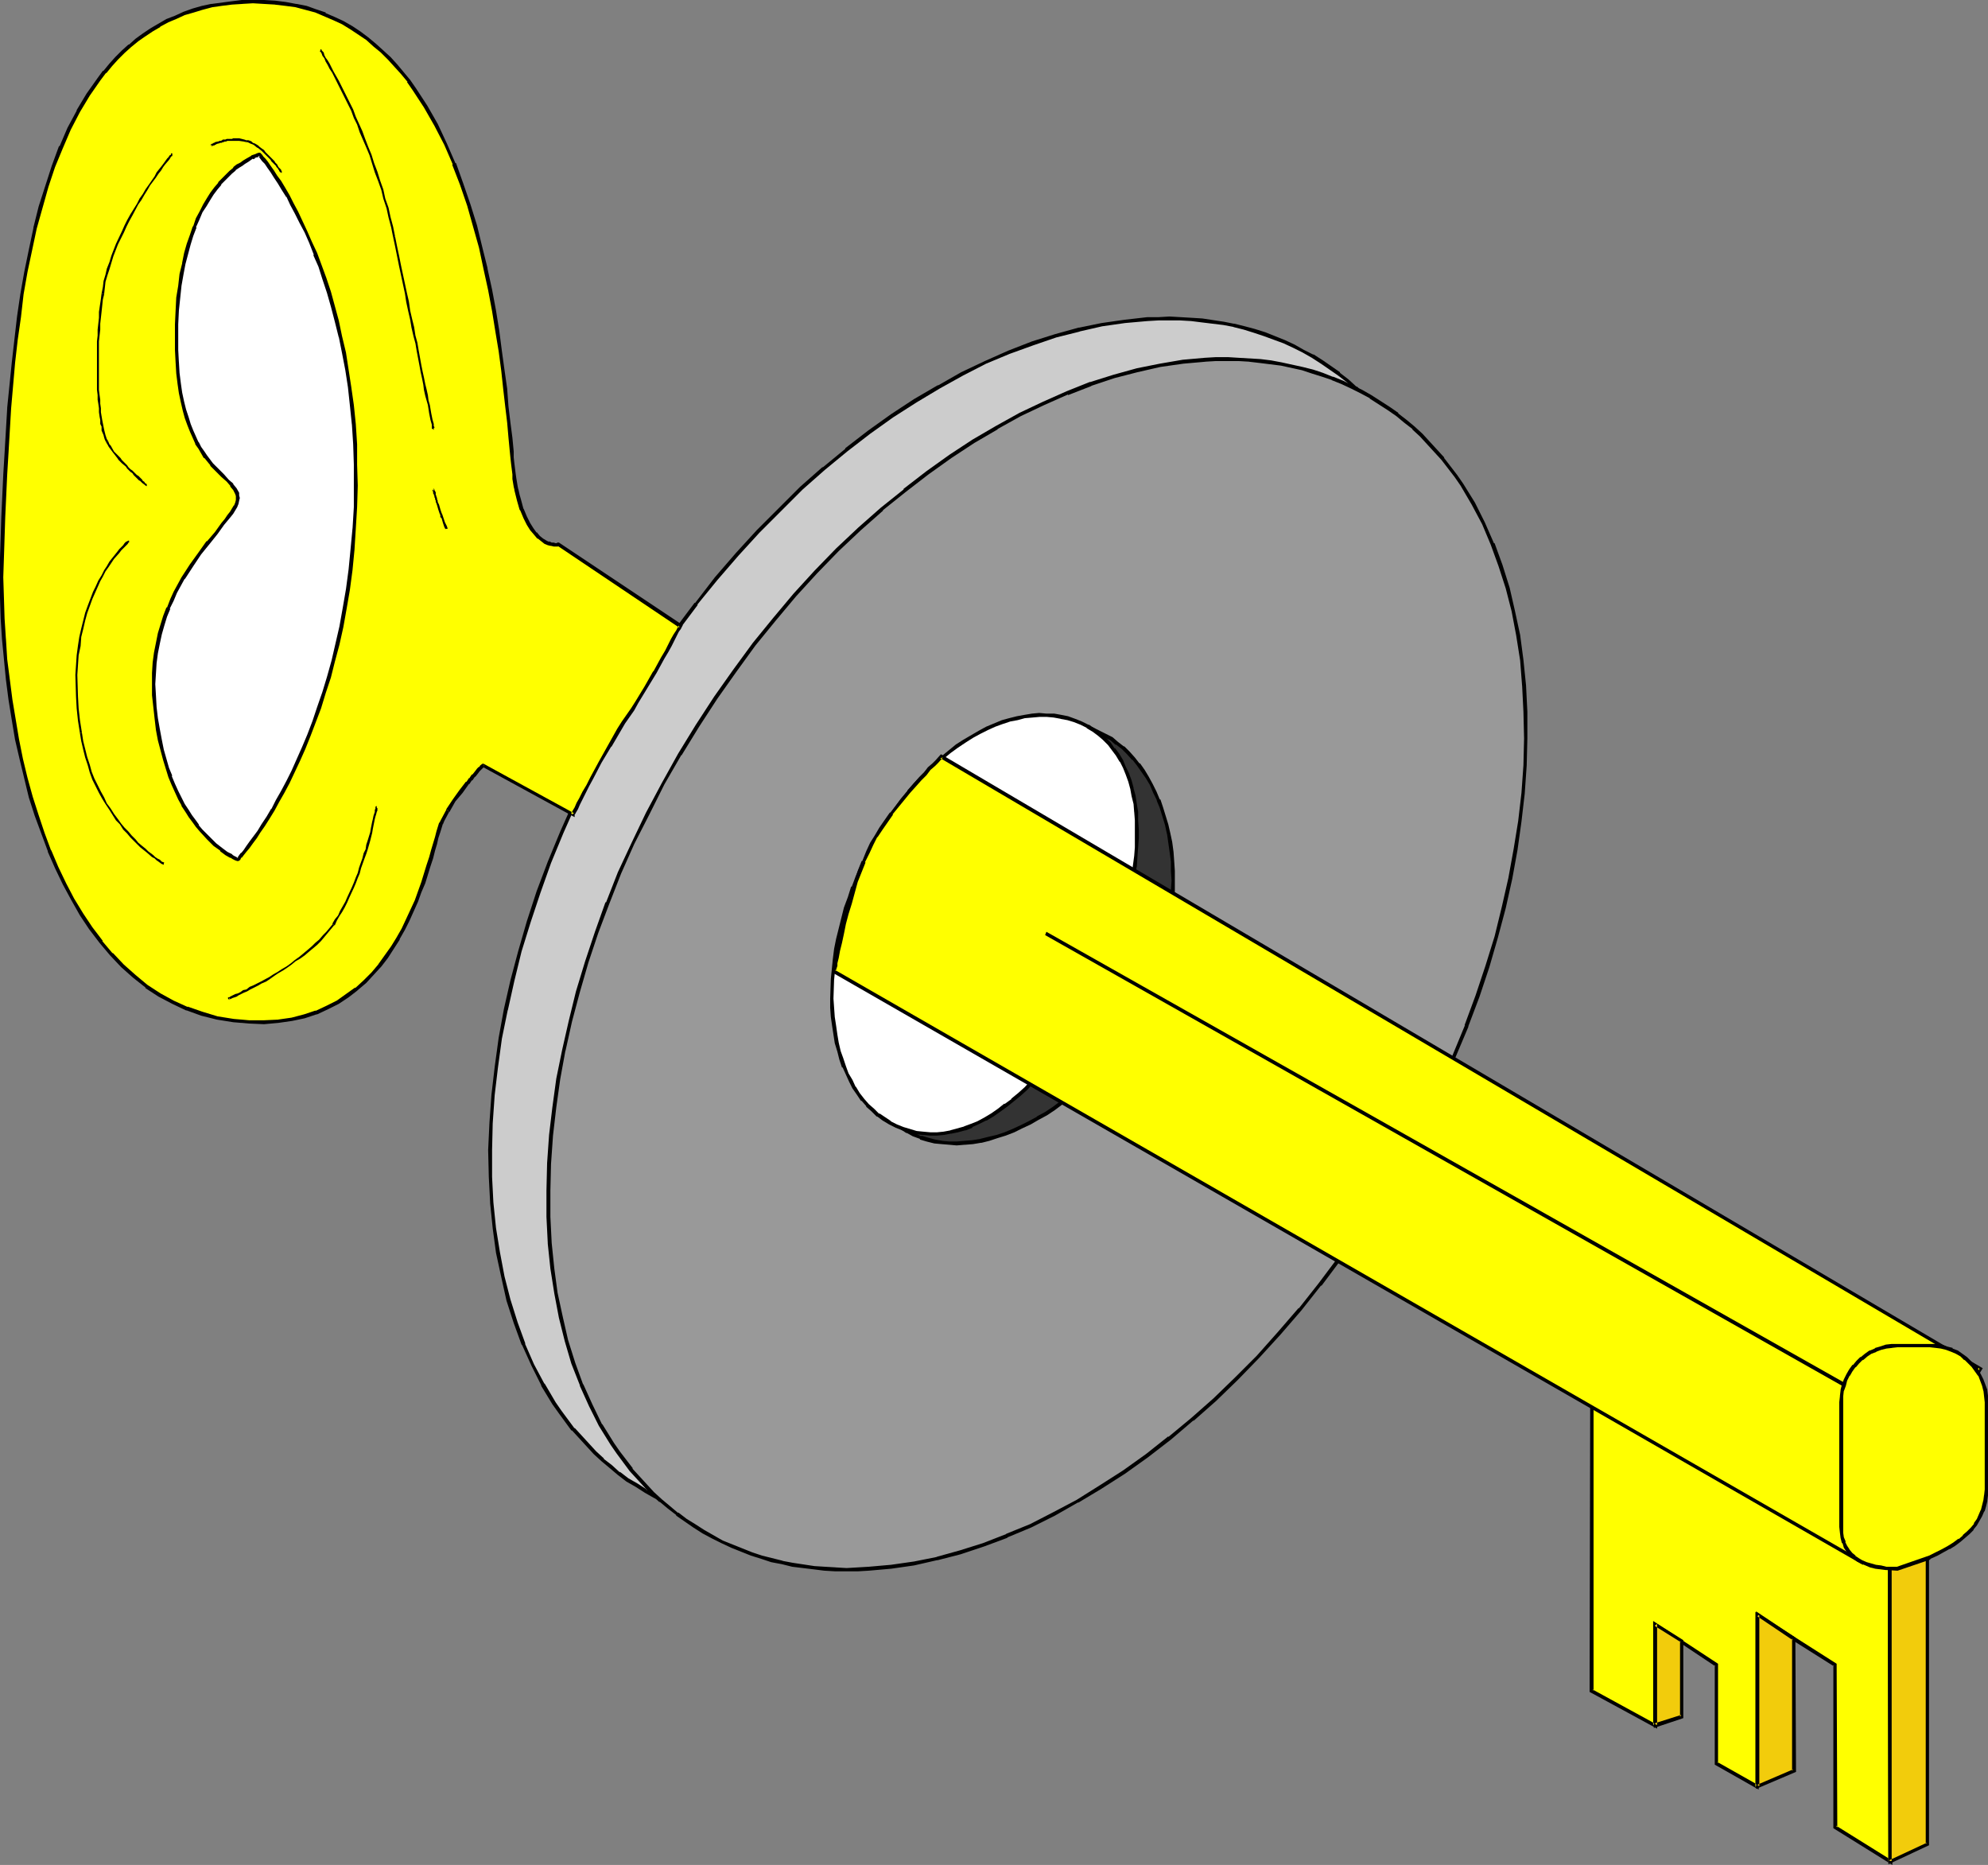 <?xml version="1.0" encoding="UTF-8" standalone="no"?>
<svg
   version="1.0"
   width="129.724mm"
   height="121.676mm"
   id="svg38"
   sodipodi:docname="Authentication Token.wmf"
   xmlns:inkscape="http://www.inkscape.org/namespaces/inkscape"
   xmlns:sodipodi="http://sodipodi.sourceforge.net/DTD/sodipodi-0.dtd"
   xmlns="http://www.w3.org/2000/svg"
   xmlns:svg="http://www.w3.org/2000/svg">
  <rect width="100%" height="100%" fill="#808080" stroke="none"/>
  <sodipodi:namedview
     id="namedview38"
     pagecolor="#ffffff"
     bordercolor="#000000"
     borderopacity="0.25"
     inkscape:showpageshadow="2"
     inkscape:pageopacity="0.0"
     inkscape:pagecheckerboard="0"
     inkscape:deskcolor="#d1d1d1"
     inkscape:document-units="mm" />
  <defs
     id="defs1">
    <pattern
       id="WMFhbasepattern"
       patternUnits="userSpaceOnUse"
       width="6"
       height="6"
       x="0"
       y="0" />
  </defs>
  <path
     style="fill:#cccccc;fill-opacity:1;fill-rule:evenodd;stroke:none"
     d="m 323.684,87.904 -2.262,-1.293 -2.262,-1.293 -2.424,-0.97 -4.848,-1.939 -2.586,-0.808 -2.424,-0.646 -2.586,-0.646 -2.586,-0.646 -5.171,-0.646 -2.747,-0.162 -2.586,-0.323 h -2.747 -2.747 l -2.747,0.162 -5.494,0.485 -5.656,0.808 -5.656,1.293 -5.818,1.616 -5.656,1.777 -5.818,2.262 -5.818,2.424 -5.818,2.909 -5.656,3.07 -5.818,3.555 -5.656,3.717 -5.818,4.04 -5.494,4.363 -5.656,4.524 -5.494,4.848 -5.333,5.332 -5.333,5.332 -5.171,5.656 -5.171,5.979 -5.01,6.14 -4.848,6.463 -4.686,6.625 -4.363,6.948 -4.363,7.11 -4.202,7.271 -3.878,7.271 -3.394,7.433 -3.394,7.271 -2.909,7.433 -2.747,7.271 -2.424,7.271 -2.262,7.433 -1.778,7.11 -1.616,7.271 -1.293,6.948 -1.131,7.11 -0.646,6.948 -0.646,6.787 -0.162,6.787 0.162,6.625 0.323,6.302 0.646,6.302 0.808,6.14 1.131,5.979 1.454,5.656 1.778,5.656 1.939,5.171 2.262,5.171 2.424,4.848 2.909,4.686 1.454,2.101 3.232,4.201 1.778,1.939 1.778,1.939 1.778,1.939 1.939,1.777 1.939,1.616 2.101,1.777 2.101,1.454 2.101,1.454 2.262,1.454 2.262,1.293 2.424,1.131 2.262,1.131 2.424,0.97 2.586,0.808 2.424,0.808 2.424,0.808 2.586,0.485 2.586,0.646 2.586,0.323 2.747,0.323 2.586,0.323 2.747,0.162 h 2.586 2.747 l 2.747,-0.162 5.656,-0.485 5.656,-0.808 5.494,-1.293 5.818,-1.454 5.656,-1.939 5.818,-2.101 5.818,-2.585 5.818,-2.747 5.818,-3.232 5.656,-3.393 5.818,-3.878 5.656,-4.04 5.656,-4.201 5.494,-4.686 5.494,-4.848 5.494,-5.171 5.171,-5.494 5.333,-5.656 5.01,-5.979 5.01,-6.14 4.848,-6.463 4.686,-6.625 4.363,-6.948 4.363,-7.11 4.202,-7.271 3.878,-7.271 3.555,-7.433 3.232,-7.271 3.07,-7.271 2.586,-7.433 2.424,-7.271 2.262,-7.271 1.778,-7.271 1.616,-7.11 1.454,-7.11 0.97,-7.11 0.808,-6.948 0.485,-6.787 0.162,-6.625 v -6.625 l -0.323,-6.463 -0.646,-6.302 -0.97,-5.979 -1.131,-5.979 -1.454,-5.817 -1.616,-5.494 -2.101,-5.332 -2.262,-5.009 -2.424,-4.848 -2.747,-4.686 -1.616,-2.262 -3.07,-4.201 -1.778,-1.939 -1.778,-1.939 -1.778,-1.777 -1.939,-1.939 -2.101,-1.616 -1.939,-1.616 -2.101,-1.616 -2.262,-1.293 z"
     id="path1" />
  <path
     style="fill:#000000;fill-opacity:1;fill-rule:evenodd;stroke:none"
     d="m 324.008,87.419 h -0.162 l -2.262,-1.131 -2.262,-1.293 -2.424,-1.131 v 0 l -4.848,-1.939 v 0 l -2.586,-0.808 -2.424,-0.646 -2.586,-0.646 h -0.162 l -2.424,-0.485 -5.333,-0.808 -2.586,-0.162 -2.747,-0.162 v 0 l -2.747,-0.162 -2.747,0.162 h -2.747 v 0 l -5.656,0.646 -5.656,0.808 -5.494,1.131 h -0.162 l -5.818,1.616 -5.656,1.777 -5.818,2.262 v 0 l -5.818,2.585 -5.818,2.747 -5.656,3.232 h -0.162 l -5.818,3.393 -5.656,3.717 -5.656,4.04 -5.656,4.363 v 0.162 l -5.494,4.524 h -0.162 l -5.494,4.848 -5.333,5.332 -5.333,5.332 -5.171,5.656 -5.171,5.979 v 0 l -4.848,6.302 h -0.162 l -4.848,6.463 -4.686,6.625 -4.525,6.948 -4.363,7.11 v 0 l -4.04,7.271 -3.878,7.271 -3.555,7.433 -3.232,7.271 -3.07,7.433 v 0 l -2.747,7.271 -2.424,7.433 -2.101,7.271 -1.939,7.271 -1.616,7.11 v 0 l -1.293,7.11 -0.97,7.11 -0.808,6.948 -0.485,6.787 v 0 l -0.323,6.787 0.162,6.625 0.323,6.302 v 0.162 l 0.646,6.302 0.808,5.979 1.293,5.979 v 0 l 1.293,5.817 1.778,5.494 1.939,5.332 0.162,0.162 2.262,5.009 2.424,4.848 v 0.162 l 2.747,4.524 1.616,2.262 3.07,4.201 h 0.162 l 1.778,1.939 1.778,1.939 1.778,1.939 1.939,1.777 v 0 l 1.939,1.616 2.101,1.777 v 0 l 2.101,1.616 2.262,1.293 2.262,1.454 v 0 l 2.262,1.293 2.424,1.131 2.262,1.131 v 0.162 l 2.424,0.97 h 0.162 l 2.424,0.808 2.424,0.808 2.586,0.808 2.586,0.485 v 0 l 2.586,0.485 2.586,0.485 2.586,0.323 2.747,0.323 v 0 l 2.747,0.162 h 2.586 2.747 l 2.747,-0.162 h 0.162 l 5.494,-0.485 5.656,-0.97 5.656,-1.131 v 0 l 5.818,-1.454 5.656,-1.939 5.818,-2.262 v 0 l 5.818,-2.585 5.818,-2.747 5.818,-3.07 v 0 l 5.818,-3.555 5.656,-3.717 5.656,-4.04 5.656,-4.363 v 0 l 5.656,-4.686 v 0 l 5.494,-4.848 5.494,-5.171 5.171,-5.494 5.333,-5.656 5.01,-5.979 v 0 l 5.01,-6.302 v 0 l 4.848,-6.302 4.686,-6.625 4.525,-6.948 4.363,-7.11 v -0.162 l 4.04,-7.271 3.878,-7.271 3.555,-7.271 3.232,-7.433 3.07,-7.271 v -0.162 l 2.747,-7.271 2.424,-7.271 2.262,-7.271 1.778,-7.271 1.616,-7.271 v 0 l 1.293,-7.11 1.131,-6.948 0.808,-6.948 0.485,-6.948 v 0 l 0.162,-6.625 v -6.625 l -0.323,-6.463 v 0 l -0.646,-6.302 -0.97,-6.14 -1.131,-5.979 v 0 l -1.454,-5.656 -1.778,-5.656 -1.939,-5.332 v 0 l -2.262,-5.171 -2.586,-4.848 v 0 l -2.747,-4.686 -1.454,-2.101 -3.232,-4.201 v -0.162 l -1.778,-1.939 -1.778,-1.939 -1.778,-1.777 -1.939,-1.777 h -0.162 l -1.939,-1.777 -2.101,-1.616 v -0.162 l -2.101,-1.454 -2.101,-1.454 -2.262,-1.454 -0.485,0.808 2.262,1.454 2.101,1.454 2.101,1.454 v 0 l 2.101,1.616 1.939,1.616 v 0 l 1.939,1.939 1.778,1.777 1.778,1.939 1.778,1.939 h -0.162 l 3.232,4.201 1.454,2.262 2.909,4.524 v 0 l 2.424,4.848 2.262,5.009 v 0 l 1.939,5.332 1.778,5.494 1.293,5.817 v -0.162 l 1.131,5.979 0.97,6.14 0.646,6.302 v -0.162 l 0.323,6.463 v 6.625 l -0.162,6.625 v 0 l -0.485,6.787 -0.808,6.948 -0.97,7.11 -1.293,6.948 v 0 l -1.616,7.11 -1.939,7.271 -2.101,7.271 -2.424,7.433 -2.747,7.271 v -0.162 l -2.909,7.433 -3.394,7.271 -3.555,7.433 -3.878,7.271 -4.04,7.271 v 0 l -4.363,7.11 -4.525,6.787 -4.686,6.787 -4.686,6.302 v 0 l -5.01,6.302 v -0.162 l -5.01,5.979 -5.333,5.656 -5.171,5.494 -5.494,5.171 -5.494,4.848 h 0.162 l -5.656,4.686 v -0.162 l -5.656,4.363 -5.656,4.04 -5.818,3.717 -5.656,3.555 h 0.162 l -5.818,3.07 -5.818,2.909 -5.818,2.424 v 0 l -5.656,2.101 -5.818,1.939 -5.656,1.616 v 0 l -5.656,1.131 -5.656,0.808 -5.494,0.646 v 0 h -2.747 -2.747 -2.586 l -2.747,-0.162 v 0 l -2.586,-0.162 -2.586,-0.323 -2.586,-0.485 -2.586,-0.485 v 0 l -2.586,-0.646 -2.424,-0.646 -2.586,-0.808 -2.424,-0.97 h 0.162 l -2.424,-0.97 v 0 l -2.424,-0.97 -2.262,-1.293 -2.424,-1.293 h 0.162 l -2.262,-1.454 -2.262,-1.293 -2.101,-1.616 v 0.162 l -1.939,-1.777 -2.101,-1.616 h 0.162 l -1.939,-1.777 -1.778,-1.939 -1.778,-1.939 -1.778,-1.939 v 0.162 l -3.232,-4.363 -1.454,-2.101 -2.747,-4.686 v 0.162 l -2.586,-4.848 -2.262,-5.171 0.162,0.162 -1.939,-5.332 -1.778,-5.656 -1.454,-5.656 v 0 l -1.131,-5.979 -0.97,-5.979 -0.646,-6.302 v 0 l -0.323,-6.302 v -6.625 l 0.162,-6.787 v 0.162 l 0.485,-6.948 0.808,-6.787 0.97,-7.11 1.454,-7.11 v 0.162 l 1.616,-7.271 1.778,-7.271 2.262,-7.271 2.424,-7.271 2.586,-7.271 v 0 l 3.07,-7.433 3.232,-7.271 3.555,-7.271 3.878,-7.433 4.04,-7.11 v 0 l 4.363,-7.11 4.525,-6.948 4.686,-6.625 4.848,-6.463 h -0.162 l 5.01,-6.14 v 0 l 5.171,-5.979 5.171,-5.656 5.333,-5.332 5.333,-5.332 5.494,-4.848 v 0 l 5.494,-4.524 v 0 l 5.656,-4.363 5.656,-4.04 5.818,-3.717 5.656,-3.393 v 0 l 5.818,-3.232 5.656,-2.909 5.818,-2.424 v 0 l 5.818,-2.101 5.656,-1.939 5.818,-1.454 h -0.162 l 5.656,-1.293 5.656,-0.808 5.494,-0.485 v 0 l 2.747,-0.162 h 2.747 2.747 -0.162 l 2.747,0.162 2.586,0.323 5.333,0.646 2.586,0.485 h -0.162 l 2.586,0.646 2.586,0.808 2.424,0.808 v 0 l 4.848,1.777 v 0 l 2.424,1.131 2.262,1.131 2.262,1.293 v 0 z"
     id="path2" />
  <path
     style="fill:#999999;fill-opacity:1;fill-rule:evenodd;stroke:none"
     d="m 338.067,97.922 -2.424,-1.293 -2.262,-1.293 -2.262,-0.97 -2.586,-0.97 -2.424,-0.97 -2.424,-0.808 -2.586,-0.646 -5.01,-1.293 -2.747,-0.323 -2.586,-0.323 -2.586,-0.323 h -2.747 l -2.586,-0.162 h -2.909 l -2.747,0.162 -5.494,0.485 -5.656,0.808 -5.656,1.293 -5.656,1.454 -5.818,1.939 -5.656,2.262 -5.818,2.424 -5.818,2.909 -5.818,3.07 -5.656,3.555 -5.818,3.717 -5.656,4.04 -5.656,4.363 -5.494,4.524 -5.494,4.848 -5.494,5.171 -5.333,5.494 -5.171,5.656 -5.01,5.979 -5.01,6.14 -4.848,6.463 -4.686,6.625 -4.525,6.948 -4.202,7.11 -4.202,7.271 -3.878,7.271 -3.555,7.433 -3.232,7.271 -3.07,7.433 -2.586,7.271 -2.586,7.271 -2.101,7.271 -1.939,7.271 -1.454,7.271 -1.454,6.948 -0.97,7.11 -0.808,6.948 -0.485,6.787 -0.162,6.787 v 6.463 l 0.323,6.463 0.646,6.302 0.97,6.14 1.131,5.979 1.454,5.656 1.616,5.494 2.101,5.332 2.101,5.171 2.586,4.848 2.747,4.524 1.454,2.262 3.232,4.201 1.778,1.939 1.778,1.939 1.778,1.939 1.939,1.777 1.939,1.616 2.101,1.777 2.101,1.454 2.262,1.454 2.262,1.293 2.262,1.293 2.262,1.293 2.424,1.131 4.848,1.939 2.424,0.646 2.586,0.808 2.586,0.646 2.586,0.485 5.171,0.808 2.747,0.162 2.586,0.162 h 2.747 2.747 l 2.747,-0.162 5.494,-0.485 5.656,-0.808 5.656,-1.293 5.818,-1.454 5.656,-1.939 5.818,-2.101 5.818,-2.585 5.656,-2.747 5.818,-3.232 5.818,-3.393 5.656,-3.717 5.818,-4.04 5.494,-4.363 5.656,-4.686 5.494,-4.848 5.333,-5.171 5.333,-5.494 5.171,-5.656 5.171,-5.979 4.848,-6.14 5.01,-6.463 4.686,-6.625 4.363,-6.948 4.363,-7.11 4.202,-7.271 3.717,-7.271 3.555,-7.433 3.394,-7.271 2.909,-7.433 2.747,-7.271 2.424,-7.271 2.101,-7.271 1.939,-7.271 1.616,-7.11 1.293,-7.11 1.131,-7.11 0.646,-6.948 0.485,-6.787 0.323,-6.625 -0.162,-6.625 -0.323,-6.463 -0.646,-6.302 -0.808,-5.979 -1.131,-5.979 -1.454,-5.817 -1.778,-5.494 -1.939,-5.332 -2.262,-5.009 -2.424,-5.009 -2.909,-4.524 -1.454,-2.262 -3.232,-4.201 -1.778,-1.939 -1.778,-1.939 -1.778,-1.939 -1.939,-1.777 -1.939,-1.616 -2.101,-1.616 -2.101,-1.616 -2.101,-1.454 z"
     id="path3" />
  <path
     style="fill:#000000;fill-opacity:1;fill-rule:evenodd;stroke:none"
     d="m 338.228,97.437 v 0 l -2.262,-1.293 -2.424,-1.131 -2.262,-1.131 v 0 l -2.424,-0.97 h -0.162 l -2.424,-0.97 -2.424,-0.808 -2.586,-0.646 -5.171,-1.131 v 0 l -2.586,-0.485 -2.586,-0.323 -2.747,-0.162 v 0 l -2.747,-0.162 -2.586,-0.162 h -2.909 l -2.747,0.162 v 0 l -5.494,0.485 -5.656,0.97 -5.656,1.131 v 0 l -5.818,1.616 -5.656,1.777 h -0.162 l -5.656,2.262 v 0 l -5.818,2.585 -5.818,2.747 -5.818,3.232 v 0 l -5.818,3.393 -5.656,3.717 -5.656,4.04 -5.656,4.363 v 0.162 l -5.656,4.524 v 0 l -5.494,4.848 -5.494,5.171 -5.333,5.494 -5.171,5.656 -5.01,5.979 v 0 l -5.01,6.14 v 0 l -4.848,6.625 -4.686,6.625 -4.525,6.948 -4.363,7.11 v 0 l -4.04,7.271 -3.878,7.271 -3.555,7.433 -3.394,7.271 -2.909,7.433 h -0.162 l -2.586,7.271 -2.424,7.271 -2.262,7.433 -1.778,7.271 -1.616,7.11 v 0 l -1.454,7.11 -0.97,7.11 -0.808,6.787 -0.485,6.948 v 0 l -0.162,6.787 v 6.463 l 0.323,6.463 v 0.162 l 0.646,6.14 0.97,6.14 1.131,5.979 v 0 l 1.454,5.817 1.616,5.494 2.101,5.332 v 0.162 l 2.262,5.009 2.424,4.848 v 0 l 2.909,4.686 1.454,2.101 3.232,4.363 v 0 l 1.778,1.939 1.778,1.939 1.778,1.939 1.939,1.777 h 0.162 l 1.939,1.616 2.101,1.616 v 0.162 l 2.101,1.454 2.101,1.454 2.262,1.454 v 0 l 2.424,1.293 2.262,1.131 2.424,1.131 v 0 l 4.848,1.939 v 0 l 2.586,0.808 2.424,0.808 2.586,0.485 v 0 l 2.586,0.646 5.333,0.646 2.586,0.323 2.747,0.162 v 0 h 2.747 2.747 l 2.747,-0.162 v 0 l 5.494,-0.485 5.656,-0.808 5.656,-1.293 h 0.162 l 5.656,-1.454 5.818,-1.939 5.656,-2.101 0.162,-0.162 5.818,-2.424 5.818,-2.909 5.656,-3.232 h 0.162 l 5.656,-3.393 5.818,-3.717 5.656,-4.04 5.656,-4.363 v 0 l 5.494,-4.686 h 0.162 l 5.494,-4.848 5.333,-5.171 5.333,-5.494 5.171,-5.656 5.171,-5.979 v 0 l 4.848,-6.14 h 0.162 l 4.848,-6.463 4.686,-6.787 4.525,-6.787 4.363,-7.11 v -0.162 l 4.04,-7.271 3.878,-7.271 3.555,-7.433 3.232,-7.271 3.07,-7.271 v -0.162 l 2.747,-7.271 2.424,-7.271 2.101,-7.271 1.939,-7.271 1.616,-7.271 v 0 l 1.293,-7.11 0.97,-6.948 0.808,-6.948 0.485,-6.948 v 0 l 0.162,-6.625 v -6.625 l -0.323,-6.463 v 0 l -0.646,-6.302 -0.808,-6.14 -1.293,-5.979 v 0 l -1.293,-5.656 -1.778,-5.656 -1.939,-5.332 h -0.162 l -2.262,-5.171 -2.424,-4.848 v 0 l -2.909,-4.686 -1.454,-2.101 -3.232,-4.201 v -0.162 l -1.778,-1.939 -1.778,-1.939 -1.778,-1.939 -1.939,-1.777 v 0 l -1.939,-1.616 -2.101,-1.616 v -0.162 l -2.101,-1.454 -2.262,-1.454 -2.262,-1.454 -0.485,0.808 2.262,1.454 2.262,1.454 2.101,1.454 v 0 l 1.939,1.616 2.101,1.616 h -0.162 l 1.939,1.777 1.778,1.939 1.778,1.939 1.778,1.939 v 0 l 3.232,4.201 1.454,2.101 2.747,4.686 v 0 l 2.586,4.848 2.101,5.009 v 0 l 1.939,5.332 1.778,5.494 1.454,5.656 v 0 l 1.131,5.979 0.97,6.14 0.485,6.302 v -0.162 l 0.323,6.463 0.162,6.625 -0.162,6.625 v 0 l -0.485,6.787 -0.808,6.948 -1.131,6.948 -1.293,7.11 v 0 l -1.616,7.11 -1.778,7.271 -2.262,7.271 -2.424,7.271 -2.747,7.433 0.162,-0.162 -3.07,7.433 -3.232,7.271 -3.555,7.433 -3.878,7.271 -4.04,7.271 v -0.162 l -4.363,7.11 -4.525,6.948 -4.686,6.787 -4.848,6.463 v 0 l -4.848,6.14 v -0.162 l -5.171,5.979 -5.171,5.817 -5.333,5.332 -5.333,5.171 -5.494,4.848 v 0 l -5.656,4.686 v -0.162 l -5.494,4.363 -5.656,4.04 -5.818,3.717 -5.656,3.555 v 0 l -5.818,3.07 -5.656,2.909 -5.979,2.424 h 0.162 l -5.818,2.262 -5.656,1.777 -5.818,1.616 h 0.162 l -5.656,1.131 -5.656,0.808 -5.494,0.485 v 0 l -2.747,0.162 -2.747,0.162 -2.747,-0.162 h 0.162 l -2.747,-0.162 -2.586,-0.162 -5.333,-0.808 -2.586,-0.485 h 0.162 l -2.586,-0.646 -2.586,-0.646 -2.424,-0.808 v 0 l -4.848,-1.939 v 0 l -2.424,-0.97 -2.262,-1.293 -2.262,-1.293 v 0 l -2.262,-1.454 -2.101,-1.293 -2.101,-1.616 v 0.162 l -2.101,-1.777 -1.939,-1.616 v 0 l -1.939,-1.777 -1.778,-1.939 -1.778,-1.939 -1.778,-1.939 h 0.162 l -3.232,-4.201 -1.454,-2.101 -2.909,-4.686 v 0.162 l -2.424,-5.009 -2.262,-5.009 v 0.162 l -1.939,-5.332 -1.778,-5.656 -1.293,-5.656 v 0 l -1.293,-5.979 -0.808,-5.979 -0.646,-6.302 v 0 l -0.323,-6.463 v -6.463 l 0.162,-6.787 v 0.162 l 0.485,-6.948 0.808,-6.948 0.97,-6.948 1.293,-7.11 v 0.162 l 1.616,-7.271 1.939,-7.271 2.101,-7.271 2.424,-7.271 2.747,-7.271 v 0 l 2.909,-7.433 3.232,-7.271 3.717,-7.271 3.717,-7.433 4.202,-7.271 v 0.162 l 4.363,-7.11 4.525,-6.948 4.686,-6.625 4.686,-6.463 v 0 l 5.01,-6.14 v 0 l 5.01,-5.979 5.171,-5.656 5.333,-5.494 5.494,-5.171 5.494,-4.848 h -0.162 l 5.656,-4.524 v 0 l 5.656,-4.363 5.656,-4.04 5.656,-3.717 5.818,-3.393 h -0.162 l 5.818,-3.232 5.818,-2.747 5.818,-2.585 v 0.162 l 5.818,-2.262 h -0.162 l 5.818,-1.939 5.656,-1.454 v 0 l 5.656,-1.293 5.656,-0.808 5.494,-0.485 h -0.162 l 2.747,-0.162 h 2.909 2.586 l 2.747,0.162 h -0.162 l 2.747,0.323 2.586,0.323 2.586,0.323 v 0 l 5.171,1.131 2.424,0.808 2.586,0.808 2.424,0.808 h -0.162 l 2.424,0.97 v 0 l 2.424,1.131 2.262,1.131 2.424,1.293 h -0.162 z"
     id="path4" />
  <path
     style="fill:#333333;fill-opacity:1;fill-rule:evenodd;stroke:none"
     d="m 271.003,180.493 -1.778,-0.646 -1.616,-0.485 -1.616,-0.485 -1.778,-0.162 -1.778,-0.323 h -1.778 l -1.778,0.162 -1.939,0.323 -1.778,0.323 -1.778,0.485 -1.939,0.646 -1.778,0.646 -1.939,0.808 -1.778,0.97 -1.939,0.97 -1.778,1.293 -1.939,1.131 -1.778,1.293 -1.778,1.616 -1.778,1.454 -1.778,1.616 -1.616,1.777 -1.778,1.777 -1.616,1.939 -1.454,1.939 -3.07,4.363 -1.616,2.101 -2.586,4.848 -1.293,2.424 -1.293,2.585 -1.131,2.585 -0.97,2.424 -1.778,5.171 -1.454,5.171 -0.485,2.585 -0.485,2.424 -0.485,2.585 -0.485,4.848 -0.162,4.686 0.162,2.424 0.162,2.101 0.162,2.262 0.323,2.101 0.485,2.101 0.485,1.939 0.485,2.101 0.808,1.777 0.808,1.777 0.808,1.777 0.808,1.616 1.131,1.454 0.97,1.616 1.293,1.293 1.293,1.131 1.293,1.293 1.454,0.97 1.454,0.97 1.616,0.808 1.616,0.646 1.616,0.485 1.778,0.485 1.778,0.323 h 1.939 l 1.778,0.162 1.939,-0.162 2.101,-0.162 1.939,-0.323 1.939,-0.485 2.101,-0.646 1.939,-0.646 2.101,-0.808 1.939,-0.808 2.101,-1.131 1.939,-0.97 1.939,-1.293 1.939,-1.293 2.101,-1.454 1.939,-1.454 1.778,-1.616 1.939,-1.777 1.778,-1.777 1.778,-1.777 1.778,-2.101 1.616,-1.939 1.454,-2.101 1.616,-2.262 1.454,-2.424 1.454,-2.262 1.293,-2.585 1.131,-2.424 1.131,-2.585 0.97,-2.585 0.97,-2.585 0.808,-2.585 0.646,-2.585 0.646,-2.585 0.323,-2.585 0.485,-2.585 0.162,-2.424 0.162,-2.585 0.162,-2.424 -0.162,-2.424 -0.162,-2.424 -0.162,-2.262 -0.323,-2.262 -0.485,-2.262 -0.485,-2.262 -0.485,-2.101 -0.808,-1.939 -0.646,-1.939 -0.808,-1.939 -0.97,-1.939 -0.97,-1.616 -0.97,-1.777 -1.293,-1.454 -1.131,-1.454 -1.293,-1.454 -1.293,-1.293 -1.454,-1.131 -1.454,-0.97 -1.454,-0.97 z"
     id="path5" />
  <path
     style="fill:#000000;fill-opacity:1;fill-rule:evenodd;stroke:none"
     d="m 271.164,180.17 -1.616,-0.808 h -0.162 l -1.616,-0.485 -1.616,-0.485 h -0.162 l -1.778,-0.162 -1.778,-0.162 h -1.939 -1.778 l -1.778,0.323 -1.778,0.323 h -0.162 l -1.778,0.485 -1.939,0.646 -1.778,0.646 -0.162,0.162 -1.778,0.808 -1.939,0.808 v 0 l -1.939,1.131 -1.778,1.131 -1.778,1.293 -1.939,1.293 v 0 l -1.778,1.616 v 0 l -1.778,1.454 -1.778,1.616 -1.616,1.777 -1.778,1.777 v 0.162 l -1.616,1.777 -1.454,2.101 h -0.162 l -3.07,4.201 -1.454,2.262 v 0 l -2.747,4.848 -1.293,2.424 -1.131,2.585 -1.131,2.424 -1.131,2.585 v 0.162 l -1.778,5.009 -1.454,5.171 v 0.162 l -0.485,2.424 -0.485,2.585 -0.485,2.424 -0.485,5.009 v 0 l -0.162,4.686 0.162,2.424 v 0 l 0.162,2.262 0.323,2.101 0.323,2.101 0.323,2.262 v 0 l 0.485,1.939 0.646,2.101 0.646,1.777 v 0 l 0.808,1.939 0.808,1.616 0.97,1.616 v 0.162 l 0.97,1.454 1.131,1.454 v 0.162 l 1.293,1.293 1.293,1.131 1.293,1.293 v 0 l 1.454,0.97 1.454,0.97 h 0.162 l 1.454,0.808 1.778,0.646 v 0.162 l 1.616,0.485 1.939,0.485 v 0 l 1.778,0.162 v 0 l 1.939,0.162 1.778,0.162 1.939,-0.162 h 0.162 l 1.939,-0.162 1.939,-0.323 h 0.162 l 1.939,-0.485 1.939,-0.646 2.101,-0.646 v 0 l 2.101,-0.808 1.939,-0.97 2.101,-0.97 1.939,-1.131 v 0 l 2.101,-1.131 1.939,-1.293 1.939,-1.454 v -0.162 l 1.939,-1.454 h 0.162 l 1.778,-1.616 1.939,-1.777 1.778,-1.777 1.778,-1.777 1.778,-2.101 v 0 l 1.616,-2.101 1.616,-2.101 1.454,-2.262 1.616,-2.262 1.293,-2.424 v 0 l 1.293,-2.424 1.293,-2.585 1.131,-2.585 v 0 l 0.97,-2.585 0.97,-2.585 0.808,-2.747 0.646,-2.424 0.485,-2.585 v -0.162 l 0.485,-2.585 0.485,-2.424 0.162,-2.585 v 0 l 0.162,-2.585 v -2.424 -2.424 l -0.162,-2.424 v 0 l -0.162,-2.262 -0.323,-2.424 -0.485,-2.262 v 0 l -0.485,-2.101 -0.646,-2.101 -0.646,-2.101 -0.646,-1.939 h -0.162 l -0.808,-1.939 -0.97,-1.939 -0.97,-1.777 v 0 l -0.97,-1.616 -1.131,-1.616 h -0.162 l -1.131,-1.454 v 0 l -1.293,-1.454 -1.293,-1.293 h -0.162 l -1.454,-1.131 v 0 l -1.293,-1.131 -1.616,-0.808 v 0 l -1.616,-0.808 -0.323,0.808 1.454,0.808 v 0 l 1.616,0.808 1.293,1.131 v -0.162 l 1.454,1.131 v 0 l 1.293,1.293 1.293,1.454 v -0.162 l 1.131,1.454 v 0 l 1.131,1.616 1.131,1.616 v 0 l 0.97,1.616 0.808,1.939 0.97,1.939 -0.162,-0.162 0.808,1.939 0.646,2.101 0.646,2.101 0.485,2.262 v -0.162 l 0.323,2.262 0.323,2.262 0.323,2.424 v -0.162 2.424 l 0.162,2.424 -0.162,2.424 v 2.585 -0.162 l -0.323,2.585 -0.323,2.585 -0.485,2.424 v 0 l -0.646,2.585 -0.646,2.585 -0.808,2.585 -0.808,2.585 -0.97,2.585 v 0 l -1.131,2.585 -1.293,2.424 -1.293,2.585 v -0.162 l -1.293,2.424 -1.454,2.262 -1.616,2.262 -1.616,2.101 -1.616,2.101 0.162,-0.162 -1.778,2.101 -1.778,1.777 -1.778,1.777 -1.939,1.777 -1.778,1.616 v 0 l -1.939,1.616 v -0.162 l -1.939,1.454 -1.939,1.293 -2.101,1.131 h 0.162 l -2.101,1.131 -1.939,0.97 -2.101,0.97 -1.939,0.808 v 0 l -1.939,0.646 -2.101,0.485 -1.939,0.485 h 0.162 l -2.101,0.323 -1.939,0.162 v 0 l -1.939,0.162 h -1.778 l -1.939,-0.162 h 0.162 l -1.778,-0.323 v 0 l -1.778,-0.485 -1.616,-0.485 v 0.162 l -1.616,-0.808 -1.616,-0.646 v 0 l -1.454,-0.97 -1.454,-1.131 0.162,0.162 -1.454,-1.293 -1.131,-1.131 -1.293,-1.293 h 0.162 l -1.131,-1.454 -0.97,-1.616 v 0.162 l -0.97,-1.616 -0.808,-1.777 -0.808,-1.777 h 0.162 l -0.808,-1.777 -0.485,-1.939 -0.485,-2.101 v 0.162 l -0.485,-2.101 -0.323,-2.101 -0.162,-2.262 -0.323,-2.262 v 0.162 -2.424 l 0.162,-4.686 v 0 l 0.485,-4.848 0.323,-2.424 0.646,-2.585 0.485,-2.585 v 0.162 l 1.293,-5.171 1.939,-5.171 -0.162,0.162 0.97,-2.585 1.293,-2.585 1.131,-2.585 1.293,-2.424 2.747,-4.686 v 0 l 1.454,-2.262 3.07,-4.201 v 0 l 1.454,-1.939 1.616,-1.939 v 0 l 1.778,-1.777 1.616,-1.777 1.778,-1.616 1.778,-1.454 h -0.162 l 1.939,-1.616 v 0.162 l 1.778,-1.454 1.778,-1.131 1.939,-1.131 1.778,-1.131 v 0 l 1.778,-0.97 1.939,-0.808 -0.162,0.162 1.939,-0.808 1.778,-0.485 1.939,-0.485 v 0 l 1.778,-0.323 1.778,-0.323 1.778,-0.162 v 0 h 1.778 v 0 l 1.778,0.162 1.616,0.323 v 0 l 1.616,0.323 1.778,0.646 -0.162,-0.162 1.778,0.808 z"
     id="path6" />
  <path
     style="fill:#ffffff;fill-opacity:1;fill-rule:evenodd;stroke:none"
     d="m 266.64,178.393 -1.616,-0.646 -1.616,-0.646 -1.778,-0.323 -1.778,-0.323 -1.778,-0.162 h -1.778 l -1.778,0.162 -1.778,0.162 -1.778,0.485 -1.939,0.485 -1.778,0.485 -1.939,0.646 -1.778,0.97 -1.939,0.97 -1.939,0.97 -1.778,1.131 -1.778,1.293 -1.939,1.293 -1.778,1.454 -1.616,1.616 -1.778,1.616 -1.778,1.777 -1.616,1.777 -1.616,1.939 -1.616,1.939 -3.07,4.201 -1.454,2.262 -2.747,4.686 -1.293,2.424 -1.131,2.585 -1.131,2.585 -1.131,2.585 -0.808,2.585 -0.97,2.585 -0.646,2.585 -0.808,2.424 -0.485,2.585 -0.485,2.585 -0.323,2.424 -0.646,4.848 v 4.848 2.262 l 0.162,2.262 0.323,2.262 0.323,2.101 0.323,2.101 0.485,1.939 0.646,1.939 0.646,1.939 0.808,1.777 0.808,1.777 0.97,1.616 0.97,1.454 1.131,1.454 1.131,1.454 1.293,1.131 1.293,1.293 1.454,0.97 1.454,0.808 1.616,0.97 1.616,0.646 1.616,0.485 1.778,0.485 1.616,0.162 h 1.778 1.616 l 1.778,-0.162 1.616,-0.162 1.778,-0.485 1.616,-0.485 1.778,-0.646 1.616,-0.808 1.778,-0.97 1.616,-0.97 1.778,-1.131 1.616,-1.131 1.616,-1.293 1.778,-1.454 1.616,-1.454 3.07,-3.393 1.616,-1.777 3.07,-3.878 2.909,-4.201 2.747,-4.363 2.747,-4.848 2.424,-5.009 2.101,-5.171 1.939,-5.009 1.616,-5.171 1.293,-4.848 0.97,-4.848 0.323,-2.424 0.162,-2.262 0.323,-2.262 v -2.262 -2.101 -2.262 l -0.162,-2.101 -0.323,-1.939 -0.323,-1.939 -0.323,-1.939 -0.646,-1.777 -0.646,-1.777 -0.646,-1.616 -0.808,-1.616 -0.808,-1.454 -1.131,-1.454 -0.97,-1.293 -1.293,-1.293 -1.131,-0.97 -1.454,-1.131 -1.454,-0.97 z"
     id="path7" />
  <path
     style="fill:#000000;fill-opacity:1;fill-rule:evenodd;stroke:none"
     d="m 266.801,177.908 v 0 l -1.616,-0.646 v 0 l -1.778,-0.646 -1.616,-0.323 v 0 l -1.778,-0.323 h -1.778 -0.162 l -1.778,-0.162 v 0 l -1.778,0.162 -1.939,0.323 -1.778,0.323 v 0 l -1.939,0.485 -1.778,0.485 -1.939,0.808 v 0 l -1.939,0.808 -1.778,0.97 -1.939,1.131 v 0 l -1.939,1.131 -1.778,1.131 -1.778,1.454 v 0 l -1.778,1.454 h -0.162 l -1.616,1.616 -1.778,1.616 -1.778,1.777 -1.616,1.777 v 0 l -1.616,1.939 -1.616,1.939 v 0 l -3.07,4.201 -1.616,2.262 v 0.162 l -2.586,4.686 -1.293,2.424 -1.293,2.585 -1.131,2.585 -0.97,2.585 h -0.162 l -0.808,2.585 -0.97,2.585 -0.646,2.585 -0.646,2.585 v 0 l -0.646,2.585 -0.485,2.424 -0.323,2.585 -0.485,4.848 v 0 l -0.162,4.848 v 2.262 0 l 0.162,2.262 0.323,2.262 0.323,2.101 0.323,2.101 v 0 l 0.646,2.101 0.485,1.939 0.646,1.939 h 0.162 l 0.808,1.777 0.808,1.777 0.808,1.616 v 0 l 1.131,1.616 0.97,1.454 h 0.162 l 1.131,1.293 v 0.162 l 1.293,1.131 1.293,1.293 h 0.162 l 1.293,0.97 1.616,0.97 v 0 l 1.616,0.808 1.616,0.646 v 0 l 1.616,0.646 1.778,0.323 v 0 l 1.616,0.162 1.778,0.162 h 1.778 l 1.778,-0.162 1.616,-0.323 h 0.162 l 1.616,-0.323 1.778,-0.485 h 0.162 l 1.616,-0.646 v -0.162 l 1.778,-0.808 1.616,-0.808 h 0.162 l 1.616,-0.97 1.616,-1.131 1.778,-1.293 v 0 l 1.616,-1.293 v 0 l 1.778,-1.454 1.616,-1.454 3.07,-3.393 1.616,-1.777 v 0 l 3.07,-3.878 v 0 l 2.909,-4.201 2.909,-4.524 v 0 l 2.586,-4.848 2.424,-5.009 2.262,-5.171 v 0 l 1.939,-5.009 1.616,-5.171 1.293,-4.848 v -0.162 l 0.808,-4.848 0.485,-2.262 0.162,-2.424 0.162,-2.262 v 0 l 0.162,-2.262 v -2.101 l -0.162,-2.262 v -2.101 0 l -0.323,-1.939 -0.323,-2.101 -0.485,-1.777 v -0.162 l -0.485,-1.777 -0.646,-1.777 v 0 l -0.808,-1.616 -0.646,-1.616 v 0 l -0.97,-1.616 -0.97,-1.293 h -0.162 l -0.97,-1.454 v 0 l -1.293,-1.293 -1.131,-0.97 -0.162,-0.162 -1.293,-0.97 -1.454,-0.97 h -0.162 l -1.616,-0.808 -0.323,0.808 1.616,0.808 h -0.162 l 1.616,0.97 1.293,0.97 v 0 l 1.131,0.97 1.293,1.293 v 0 l 0.97,1.293 v 0 l 0.97,1.293 0.97,1.616 v -0.162 l 0.808,1.616 0.646,1.616 v 0 l 0.646,1.777 0.485,1.777 v 0 l 0.323,1.777 0.485,1.939 0.162,2.101 v -0.162 l 0.162,2.101 v 2.262 2.101 2.262 0 l -0.162,2.101 -0.323,2.424 -0.323,2.262 -0.97,5.009 v -0.162 l -1.293,5.009 -1.616,5.009 -1.939,5.009 h 0.162 l -2.262,5.171 -2.424,5.009 -2.586,4.686 v 0 l -2.747,4.524 -2.909,4.201 v 0 l -3.07,3.717 v 0 l -1.616,1.777 -3.07,3.393 -1.616,1.454 -1.778,1.454 h 0.162 l -1.778,1.293 v -0.162 l -1.616,1.293 -1.616,1.131 -1.616,0.97 v 0 l -1.778,0.97 -1.616,0.646 v 0 l -1.778,0.646 h 0.162 l -1.778,0.485 -1.778,0.485 h 0.162 l -1.778,0.323 -1.616,0.162 v 0 h -1.616 v 0 l -1.778,-0.162 -1.616,-0.162 v 0 l -1.616,-0.485 -1.616,-0.485 v 0 l -1.616,-0.646 -1.616,-0.808 h 0.162 l -1.454,-0.97 -1.454,-0.97 v 0.162 l -1.293,-1.293 -1.293,-1.131 v 0 l -1.131,-1.293 v 0 l -1.131,-1.454 -0.97,-1.616 v 0.162 l -0.808,-1.777 -0.97,-1.616 -0.646,-1.777 v 0 l -0.646,-1.939 -0.646,-1.777 -0.485,-2.101 v 0 l -0.323,-1.939 -0.323,-2.262 -0.323,-2.101 -0.162,-2.262 v 0 l -0.162,-2.262 0.162,-4.848 v 0.162 l 0.485,-4.848 0.485,-2.585 0.485,-2.424 0.485,-2.585 v 0 l 0.646,-2.424 0.808,-2.585 0.808,-2.585 0.97,-2.585 v 0 l 0.97,-2.585 1.131,-2.585 1.293,-2.424 1.293,-2.424 2.586,-4.848 v 0.162 l 1.454,-2.262 3.07,-4.363 v 0 l 1.616,-1.939 1.616,-1.939 v 0.162 l 1.616,-1.777 1.778,-1.777 1.778,-1.616 1.616,-1.616 v 0 l 1.778,-1.454 v 0 l 1.778,-1.293 1.939,-1.293 1.778,-1.131 v 0 l 1.778,-0.97 1.939,-0.97 1.778,-0.808 v 0 l 1.778,-0.646 1.939,-0.646 1.778,-0.323 v 0 l 1.778,-0.485 1.939,-0.162 1.778,-0.162 h -0.162 1.778 v 0 l 1.778,0.162 1.778,0.323 h -0.162 l 1.778,0.323 1.616,0.485 v 0 l 1.616,0.646 v 0 z"
     id="path8" />
  <path
     style="fill:#ffff00;fill-opacity:1;fill-rule:evenodd;stroke:none"
     d="m 466.054,379.407 -73.528,-42.336 v 79.824 l 15.675,8.564 v -25.046 l 15.19,10.18 v 24.238 l 9.858,5.817 v -42.336 l 19.392,12.281 v 40.074 l 13.574,8.564 z"
     id="path9" />
  <path
     style="fill:#000000;fill-opacity:1;fill-rule:evenodd;stroke:none"
     d="m 466.539,379.084 -74.336,-42.659 -0.162,80.794 16.645,9.049 v -25.854 l -0.646,0.485 15.029,10.018 -0.162,-0.323 v 24.561 l 10.827,6.14 v -42.982 l -0.646,0.485 19.23,12.119 -0.162,-0.323 v 40.235 l 14.544,9.049 -0.162,-80.794 -0.97,0.323 0.162,79.824 0.808,-0.485 -13.736,-8.564 0.323,0.485 -0.162,-40.397 -20.038,-12.765 v 43.144 l 0.646,-0.485 -10.019,-5.656 0.162,0.323 v -24.561 l -15.998,-10.503 v 25.692 l 0.646,-0.323 -15.675,-8.564 0.323,0.323 v -79.824 l -0.646,0.485 73.528,42.174 -0.323,-0.323 z"
     id="path10" />
  <path
     style="fill:#f2cc0c;fill-opacity:1;fill-rule:evenodd;stroke:none"
     d="m 466.054,379.407 v 79.663 l 9.373,-4.363 v -74.492 z"
     id="path11" />
  <path
     style="fill:#000000;fill-opacity:1;fill-rule:evenodd;stroke:none"
     d="m 465.569,378.923 0.162,80.794 10.019,-4.686 v -75.3 l -10.181,-0.808 0.485,0.97 9.211,0.646 -0.323,-0.323 v 74.492 l 0.323,-0.323 -9.373,4.363 0.646,0.323 v -79.663 l -0.485,0.485 z"
     id="path12" />
  <path
     style="fill:#f2cc0c;fill-opacity:1;fill-rule:evenodd;stroke:none"
     d="m 433.572,398.152 v 42.336 l 8.888,-3.878 v -32.641 z"
     id="path13" />
  <path
     style="fill:#000000;fill-opacity:1;fill-rule:evenodd;stroke:none"
     d="m 433.088,397.344 v 43.79 l 9.858,-4.201 -0.162,-33.125 -9.696,-6.463 0.162,1.131 8.888,5.979 -0.162,-0.485 v 32.641 l 0.323,-0.323 -9.05,3.878 0.646,0.323 v -42.336 l -0.646,0.323 z"
     id="path14" />
  <path
     style="fill:#f2cc0c;fill-opacity:1;fill-rule:evenodd;stroke:none"
     d="m 408.201,400.414 v 25.046 l 6.464,-2.101 v -18.744 z"
     id="path15" />
  <path
     style="fill:#000000;fill-opacity:1;fill-rule:evenodd;stroke:none"
     d="m 407.716,399.767 0.162,26.339 7.272,-2.424 V 404.454 l -7.434,-4.686 0.323,1.131 6.464,4.04 -0.162,-0.323 v 18.744 l 0.323,-0.485 -6.626,2.101 0.646,0.485 v -25.046 l -0.646,0.485 z"
     id="path16" />
  <path
     style="fill:#ffff00;fill-opacity:1;fill-rule:evenodd;stroke:none"
     d="m 119.099,188.734 22.139,12.119 v 0 l 0.162,-0.162 0.162,-0.162 v -0.323 l 0.485,-0.97 0.485,-0.97 0.808,-1.293 0.646,-1.616 0.97,-1.616 0.97,-1.939 2.101,-3.878 2.262,-4.04 2.424,-3.878 1.131,-1.777 1.131,-1.616 0.97,-1.777 1.131,-1.616 2.262,-3.717 2.101,-3.717 1.131,-1.777 0.97,-1.777 0.808,-1.616 0.808,-1.454 0.808,-1.454 0.646,-1.131 0.485,-0.97 0.323,-0.646 0.323,-0.485 v -0.162 l -30.058,-20.037 v 0 l -0.323,0.162 h -0.323 l -0.485,-0.162 -0.646,-0.162 -0.646,-0.162 -0.808,-0.323 -0.646,-0.485 -0.97,-0.646 -0.808,-0.97 -0.808,-0.97 -0.97,-1.454 -0.808,-1.616 -0.808,-1.777 -0.646,-2.424 -0.323,-1.293 -0.323,-1.293 -0.162,-0.808 -0.162,-0.808 -0.162,-1.131 -0.162,-0.97 v -1.293 l -0.323,-1.454 v -1.293 l -0.162,-1.616 -0.323,-3.393 -0.485,-3.717 -0.323,-4.04 -0.485,-4.363 -0.646,-4.524 -0.646,-4.686 -0.646,-5.009 -0.808,-5.009 -0.97,-5.171 -1.131,-5.171 -1.131,-5.171 -1.454,-5.332 -1.616,-5.171 -1.616,-5.171 -1.939,-5.009 -2.101,-4.848 -2.262,-4.848 -2.586,-4.363 -2.747,-4.363 -1.454,-1.939 L 99.222,18.098 97.606,16.159 95.99,14.381 94.213,12.765 92.435,11.15 90.657,9.534 88.718,8.079 86.618,6.787 84.517,5.656 82.416,4.524 80.154,3.555 77.891,2.747 75.467,1.939 73.043,1.454 70.458,0.97 67.872,0.646 65.125,0.485 62.378,0.323 59.63,0.485 57.045,0.646 54.621,0.97 52.197,1.454 49.934,1.939 l -2.262,0.646 -2.262,0.808 -2.101,0.808 -2.101,0.97 -1.939,0.97 -1.939,1.293 -1.778,1.131 -1.778,1.293 -1.778,1.454 -1.616,1.454 -1.616,1.616 -1.454,1.616 -1.454,1.777 -1.454,1.777 -2.747,3.717 -2.424,4.201 -2.262,4.201 -1.939,4.686 -1.778,4.686 -1.778,4.848 -1.454,5.171 -1.454,5.171 -1.131,5.332 -0.97,5.494 -0.97,5.494 -0.808,5.656 -0.808,5.494 -0.485,5.656 -1.131,11.311 -0.646,10.988 -0.323,5.332 -0.162,5.332 -0.323,5.171 -0.162,5.009 -0.162,5.009 v 4.848 5.009 l 0.162,5.171 0.323,5.009 0.485,5.009 0.485,5.009 0.646,5.009 0.808,5.009 0.808,4.848 0.97,4.686 1.293,4.686 1.131,4.686 1.454,4.686 1.454,4.201 1.616,4.363 1.778,4.201 1.939,4.04 2.101,3.878 2.101,3.555 2.424,3.555 2.424,3.232 2.586,3.07 2.747,2.909 2.909,2.585 3.07,2.424 3.232,2.101 3.232,1.939 3.555,1.454 3.555,1.293 3.878,1.131 3.878,0.646 2.101,0.162 1.778,0.162 h 3.717 l 3.555,-0.162 3.232,-0.485 3.232,-0.808 2.747,-0.97 2.747,-1.131 2.586,-1.454 2.424,-1.454 2.262,-1.616 2.101,-1.939 1.778,-1.939 1.939,-2.101 1.616,-2.101 1.454,-2.262 1.454,-2.262 1.293,-2.262 1.131,-2.262 2.101,-4.686 0.808,-2.262 0.808,-2.262 0.646,-2.101 0.646,-2.101 0.646,-1.939 0.485,-1.777 0.485,-1.777 0.485,-1.454 0.323,-1.454 0.323,-1.131 0.323,-0.97 0.323,-0.646 1.454,-2.424 1.454,-2.424 1.616,-2.262 1.778,-2.101 0.646,-0.97 0.808,-0.808 0.646,-0.808 0.485,-0.646 0.485,-0.485 0.323,-0.323 z"
     id="path17" />
  <path
     style="fill:#000000;fill-opacity:1;fill-rule:evenodd;stroke:none"
     d="m 119.422,189.057 h -0.485 l 22.786,12.442 v -0.646 0.162 -0.162 0 l 0.162,-0.162 0.162,-0.323 0.485,-0.808 0.485,-1.131 0.646,-1.293 0.808,-1.616 0.808,-1.616 0.97,-1.777 2.101,-4.04 2.424,-4.04 v 0.162 l 2.262,-3.878 1.131,-1.939 2.262,-3.232 0.97,-1.777 2.262,-3.717 2.262,-3.717 v 0 l 0.97,-1.777 0.97,-1.777 0.97,-1.616 0.808,-1.454 0.646,-1.293 0.646,-1.293 0.485,-0.97 0.485,-0.646 0.485,-0.97 -30.542,-20.36 h -0.323 l -0.323,0.162 h 0.162 -0.323 v 0 l -0.485,-0.162 h -0.646 0.162 l -0.646,-0.323 v 0.162 l -0.646,-0.323 v 0 l -0.808,-0.485 -0.808,-0.646 v 0 l -0.808,-0.97 v 0.162 l -0.808,-1.131 -0.808,-1.293 v 0 l -0.808,-1.616 -0.808,-1.939 v 0.162 l -0.646,-2.424 -0.323,-1.131 -0.323,-1.454 v 0.162 l -0.162,-0.808 -0.162,-0.97 -0.162,-0.97 -0.162,-1.131 -0.162,-1.293 -0.162,-1.293 -0.162,-1.454 v -1.454 l -0.323,-3.393 -0.485,-3.717 -0.485,-4.04 -0.323,-4.363 -0.646,-4.524 -0.646,-4.686 -0.646,-5.009 -0.808,-5.009 -0.97,-5.171 -1.131,-5.171 v -0.162 l -1.293,-5.171 -1.293,-5.332 -1.616,-5.171 -1.778,-5.171 -1.778,-5.009 h -0.162 l -2.101,-4.848 -2.262,-4.848 -2.586,-4.524 v 0 l -2.747,-4.201 -1.454,-2.101 v 0 l -1.616,-1.939 -1.616,-1.939 v 0 l -1.616,-1.777 -1.778,-1.616 -1.778,-1.616 v 0 L 90.819,9.21 v 0 L 88.88,7.756 l -1.939,-1.293 v 0 l -2.262,-1.293 -2.101,-0.97 -2.262,-0.97 V 3.07 L 77.891,2.262 75.629,1.454 73.205,0.97 h -0.162 L 70.458,0.485 67.872,0.162 v 0 L 65.125,0 h -2.747 -2.747 v 0 l -2.586,0.323 -2.424,0.323 -2.424,0.323 h -0.162 l -2.262,0.485 -2.262,0.646 -2.262,0.808 v 0 l -2.101,0.97 -2.101,0.808 -1.939,1.131 v 0 l -1.939,1.131 -1.939,1.293 -1.778,1.293 v 0 L 31.835,10.988 h -0.162 l -1.616,1.454 -1.616,1.616 -1.454,1.616 -1.454,1.777 h -0.162 l -1.293,1.777 -2.747,3.878 -2.424,4.04 v 0.162 l -2.262,4.201 -1.939,4.524 h -0.162 l -1.778,4.848 v 0 l -1.616,5.009 -1.616,5.009 -1.293,5.171 v 0.162 L 7.11,61.565 5.979,67.059 5.01,72.553 4.202,78.047 3.555,83.702 2.909,89.358 1.778,100.507 v 0.162 L 1.131,111.657 0.808,116.989 0.323,127.493 0.162,132.502 0,137.511 v 4.848 5.009 l 0.162,5.171 0.323,5.009 v 0 l 0.485,5.009 0.485,5.009 0.646,5.009 0.808,5.009 0.808,4.848 1.131,4.848 v 0 l 1.131,4.686 1.131,4.686 1.454,4.524 1.616,4.363 1.616,4.363 v 0.162 l 1.778,4.04 1.939,4.04 2.101,3.878 v 0 l 2.101,3.717 2.262,3.393 2.586,3.393 v 0 l 2.586,3.07 v 0 l 2.747,2.909 2.909,2.585 v 0 l 3.07,2.424 v 0.162 l 3.232,2.101 v 0 l 3.394,1.777 3.394,1.616 h 0.162 l 3.555,1.293 3.878,0.97 v 0 l 4.04,0.646 1.939,0.162 h 0.162 l 1.778,0.162 3.717,0.162 3.555,-0.323 v 0 l 3.394,-0.485 v 0 l 3.07,-0.646 2.909,-0.97 h 0.162 l 2.747,-1.293 2.586,-1.293 v 0 l 2.424,-1.616 2.101,-1.616 0.162,-0.162 2.101,-1.777 1.778,-1.939 1.939,-2.101 v 0 l 1.616,-2.101 1.454,-2.262 1.454,-2.262 v -0.162 l 1.293,-2.262 1.131,-2.262 2.101,-4.686 v 0 l 0.808,-2.262 0.97,-2.262 0.646,-2.101 0.646,-2.101 0.646,-1.939 0.485,-1.939 0.485,-1.616 0.323,-1.454 0.485,-1.454 0.646,-2.101 v 0.162 l 0.323,-0.808 1.293,-2.424 v 0.162 l -0.808,-0.646 v 0.162 l -1.293,2.424 -0.323,0.646 -0.162,0.162 -0.646,2.101 -0.323,1.293 -0.485,1.616 -0.485,1.616 -0.485,1.777 -0.646,1.939 -0.646,2.101 -0.646,2.101 -0.808,2.262 -0.808,2.262 v 0 l -2.101,4.524 -1.131,2.424 -1.293,2.262 v 0 l -1.293,2.101 -1.616,2.262 -1.616,2.262 0.162,-0.162 -1.778,2.101 -1.939,1.939 -2.101,1.939 v -0.162 l -2.262,1.616 -2.262,1.616 v 0 l -2.586,1.293 -2.747,1.293 0.162,-0.162 -2.909,0.97 -3.07,0.808 v 0 l -3.394,0.485 h 0.162 l -3.555,0.162 h -3.717 l -1.778,-0.162 v 0 l -1.939,-0.162 -4.04,-0.646 v 0 l -3.717,-1.131 -3.717,-1.293 0.162,0.162 -3.555,-1.616 -3.232,-1.777 v 0 l -3.232,-2.101 v 0 l -2.909,-2.424 v 0 l -2.909,-2.585 -2.747,-2.909 v 0.162 l -2.586,-3.07 h 0.162 l -2.586,-3.393 -2.262,-3.393 -2.262,-3.717 v 0 l -1.939,-3.717 -1.939,-4.04 -1.778,-4.201 v 0.162 l -1.616,-4.363 -1.454,-4.363 -1.454,-4.524 -1.293,-4.686 -1.131,-4.686 v 0 l -0.97,-4.848 -0.808,-4.848 -0.808,-4.848 -0.646,-5.009 -0.646,-5.009 -0.323,-5.171 v 0.162 l -0.323,-5.009 -0.162,-5.171 -0.162,-5.009 0.162,-4.848 0.162,-5.009 0.162,-5.009 0.485,-10.503 0.323,-5.332 0.646,-10.988 v 0 L 3.717,89.519 4.363,83.864 5.171,78.208 5.818,72.553 6.787,67.059 7.918,61.726 9.05,56.394 v 0 l 1.454,-5.171 1.454,-5.171 1.616,-4.848 v 0 l 1.939,-4.686 v 0 l 1.939,-4.524 2.262,-4.363 v 0 l 2.424,-4.04 2.586,-3.717 1.454,-1.939 v 0.162 l 1.454,-1.777 1.454,-1.616 1.616,-1.616 1.616,-1.454 v 0 l 1.778,-1.454 v 0 L 35.714,9.049 37.653,7.756 39.592,6.625 h -0.162 l 2.101,-1.131 1.939,-0.808 2.101,-0.97 v 0 l 2.262,-0.646 2.101,-0.646 2.424,-0.646 v 0 l 2.262,-0.323 2.586,-0.323 2.586,-0.162 h -0.162 l 2.747,-0.162 2.747,0.162 2.747,0.162 h -0.162 l 2.747,0.323 2.424,0.323 v 0 l 2.424,0.646 2.424,0.646 2.262,0.97 v 0 l 2.262,0.97 2.101,0.97 2.101,1.293 v 0 l 1.939,1.293 1.939,1.293 v 0 l 1.778,1.616 v 0 l 1.778,1.454 1.778,1.777 1.616,1.777 v 0 l 1.616,1.777 1.616,1.939 h -0.162 l 1.454,2.101 2.747,4.201 v 0 l 2.586,4.524 2.424,4.686 2.101,4.848 h -0.162 l 1.939,5.009 1.778,5.171 1.454,5.171 1.454,5.171 1.131,5.332 v 0 l 1.131,5.171 0.97,5.171 0.808,5.009 0.808,4.848 0.646,4.848 0.485,4.524 0.485,4.201 0.485,4.04 0.323,3.717 0.323,3.393 0.162,1.616 0.162,1.454 0.162,1.293 0.162,1.293 v 1.131 l 0.162,0.97 0.162,0.97 0.162,0.646 v 0.162 l 0.323,1.293 0.323,1.293 0.646,2.262 0.162,0.162 0.808,1.939 0.808,1.616 v 0 l 0.808,1.293 0.97,1.131 v 0 l 0.808,0.97 h 0.162 l 0.808,0.646 0.808,0.646 0.808,0.323 v 0 l 0.646,0.162 h 0.162 l 0.646,0.162 h 0.323 0.162 0.485 0.323 -0.162 v 0 l -0.162,-0.162 30.058,20.198 -0.162,-0.646 v 0.162 l -0.323,0.485 -0.323,0.646 -0.646,0.97 -0.646,1.131 -0.646,1.293 -0.808,1.616 -0.97,1.616 -0.97,1.777 -0.97,1.777 v -0.162 l -2.101,3.717 -2.262,3.717 -1.131,1.777 -2.262,3.232 -1.131,1.777 -2.262,4.04 v 0 l -2.262,4.04 -2.101,3.878 -0.97,1.939 -0.97,1.616 -0.808,1.616 -0.646,1.131 -0.485,1.131 -0.485,0.808 -0.162,0.323 v 0 l -0.162,0.162 v 0.162 0.162 0.162 l 0.646,-0.323 -22.462,-12.281 z"
     id="path18" />
  <path
     style="fill:#000000;fill-opacity:1;fill-rule:evenodd;stroke:none"
     d="m 110.857,200.207 1.454,-2.585 1.778,-2.101 1.616,-2.262 v 0.162 l 0.646,-0.97 h 0.162 l 0.646,-0.97 v 0.162 l 0.646,-0.808 0.485,-0.646 0.485,-0.485 v 0 l 0.323,-0.323 v 0 l 0.323,-0.323 -0.323,-0.808 -0.646,0.485 v 0 l -0.323,0.485 v -0.162 l -0.485,0.485 -0.485,0.646 -0.646,0.808 h -0.162 l -0.646,0.97 v -0.162 l -0.646,0.97 h -0.162 l -1.616,2.101 -1.616,2.262 -1.616,2.424 z"
     id="path19" />
  <path
     style="fill:#ffffff;fill-opacity:1;fill-rule:evenodd;stroke:none"
     d="m 63.994,38.135 h -0.162 v 0 l -0.323,0.162 -0.323,0.162 -0.485,0.162 -0.485,0.162 -1.293,0.646 -0.646,0.485 -0.808,0.485 -0.808,0.646 -0.808,0.646 -0.97,0.808 -0.808,0.808 -0.97,0.97 -0.97,0.97 -0.808,1.293 -0.97,1.293 -0.97,1.293 -0.808,1.454 -0.97,1.616 -0.808,1.777 -0.808,1.939 -0.808,2.101 -0.646,2.101 -0.646,2.424 -0.646,2.424 -0.485,2.747 -0.485,2.747 -0.323,3.07 -0.162,3.07 -0.162,3.393 -0.162,3.232 0.162,3.07 0.162,3.07 0.162,2.585 0.323,2.585 0.323,2.262 0.323,2.262 0.646,2.101 0.485,1.939 0.485,1.616 0.646,1.616 0.646,1.454 0.808,1.454 0.646,1.293 0.646,1.131 0.808,0.97 1.454,1.939 1.454,1.454 1.293,1.293 1.131,1.293 1.131,0.97 0.808,1.131 0.485,0.97 0.162,0.646 v 0.485 0.646 l -0.323,0.646 -0.323,0.808 -0.323,0.808 -0.646,0.646 -0.646,0.97 -0.646,0.97 -0.808,0.97 -1.616,2.101 -1.939,2.424 -2.101,2.585 -2.101,2.909 -1.939,3.232 -1.939,3.555 -0.97,1.939 -0.808,1.939 -0.808,2.101 -0.646,2.101 -0.646,2.101 -0.485,2.262 -0.485,2.585 -0.323,2.424 -0.162,2.585 -0.162,2.585 0.162,2.747 0.162,2.909 0.323,2.909 0.485,2.747 0.485,2.424 0.485,2.585 0.646,2.262 0.646,2.101 0.808,2.101 0.808,1.939 0.646,1.777 0.808,1.616 0.97,1.616 0.808,1.454 0.97,1.454 0.808,1.293 0.808,1.131 0.97,1.131 1.778,1.777 1.616,1.616 1.616,1.131 1.293,0.97 1.131,0.808 0.485,0.162 0.323,0.323 h 0.323 l 0.323,0.162 0.162,0.162 v 0 -0.162 l 0.323,-0.162 0.323,-0.485 0.485,-0.646 0.646,-0.808 0.646,-0.808 0.97,-1.131 0.808,-1.293 0.97,-1.454 1.131,-1.616 1.131,-1.777 1.131,-1.939 1.293,-2.101 1.293,-2.424 1.293,-2.424 1.131,-2.585 1.454,-2.747 1.293,-3.07 1.293,-3.07 1.293,-3.393 1.131,-3.393 1.293,-3.717 1.131,-3.878 1.131,-3.878 0.97,-4.201 0.97,-4.363 0.808,-4.363 0.808,-4.686 0.646,-4.848 0.485,-5.009 0.485,-5.171 0.162,-5.332 0.162,-5.332 v -5.171 l -0.162,-5.009 -0.323,-5.009 -0.485,-4.686 -0.485,-4.363 -0.646,-4.363 -0.808,-4.201 -0.808,-3.878 -0.97,-3.878 -0.97,-3.717 -0.97,-3.393 -1.131,-3.393 -1.131,-3.07 -1.131,-2.909 -1.131,-2.909 -1.131,-2.585 -1.131,-2.424 -1.131,-2.424 -1.293,-2.101 -0.97,-1.939 -1.131,-1.777 -0.97,-1.616 -0.97,-1.454 -0.808,-1.293 -0.646,-0.97 -0.808,-0.97 -0.485,-0.808 -0.485,-0.646 -0.323,-0.323 z"
     id="path20" />
  <path
     style="fill:#000000;fill-opacity:1;fill-rule:evenodd;stroke:none"
     d="m 64.155,37.65 h -0.323 l -0.485,0.162 v 0 l -0.323,0.162 v 0 l -0.485,0.162 v 0 l -0.485,0.162 -0.162,0.162 -1.131,0.646 -0.808,0.485 -0.646,0.485 -0.97,0.485 -0.808,0.646 v 0.162 l -0.97,0.808 -0.808,0.808 -0.97,0.97 -0.97,0.97 v 0.162 l -0.97,1.131 -0.97,1.293 -0.808,1.293 -0.97,1.616 v 0 l -0.808,1.616 -0.97,1.777 -0.646,1.939 -0.162,0.162 -0.646,1.939 -0.808,2.262 -0.646,2.262 -0.485,2.424 v 0.162 l -0.646,2.585 -0.323,2.909 -0.485,2.909 -0.162,3.232 v 0 l -0.162,3.393 v 3.232 3.07 l 0.162,3.07 v 0 l 0.162,2.747 0.323,2.585 0.323,2.262 0.485,2.262 v 0 l 0.485,2.101 0.485,1.777 0.646,1.777 v 0 l 0.646,1.616 0.646,1.454 0.646,1.454 v 0.162 l 0.808,1.131 0.646,1.131 0.646,1.131 h 0.162 l 1.454,1.777 v 0.162 l 1.454,1.454 1.293,1.293 1.293,1.131 0.97,1.131 h -0.162 l 0.808,0.97 v 0 l 0.485,0.97 v 0 l 0.162,0.485 v 0 0.485 0 0.646 -0.162 l -0.162,0.646 v 0 l -0.323,0.808 v -0.162 l -0.485,0.808 -0.485,0.808 -0.646,0.808 -0.646,0.97 v 0 l -0.808,0.97 -1.616,2.262 -1.939,2.262 h -0.162 l -1.939,2.747 -2.101,2.909 -2.101,3.232 v 0 l -1.939,3.555 -0.808,1.777 -0.808,2.101 h -0.162 l -0.808,2.101 -0.646,2.101 -0.646,2.101 -0.485,2.424 v 0 l -0.485,2.424 -0.323,2.424 -0.162,2.585 v 0.162 2.585 2.747 l 0.323,2.909 v 0 l 0.323,2.909 0.323,2.747 0.485,2.585 v 0 l 0.646,2.424 0.646,2.424 0.646,2.101 0.646,2.101 v 0 l 0.808,1.939 0.808,1.777 0.808,1.777 0.808,1.454 v 0.162 l 0.97,1.454 0.808,1.293 0.97,1.293 0.808,1.131 v 0 l 0.97,1.131 v 0 l 1.778,1.939 1.616,1.616 v 0 l 1.616,1.131 v 0.162 l 1.293,0.97 1.131,0.646 h 0.162 l 0.485,0.323 0.323,0.162 0.323,0.162 0.485,0.162 h 0.323 l 0.485,-0.323 v -0.162 l 0.323,-0.485 v 0.162 l 0.485,-0.646 v 0 l 0.646,-0.808 v 0 l 0.808,-0.97 0.808,-1.131 0.97,-1.293 0.808,-1.293 1.131,-1.616 1.131,-1.777 1.293,-2.101 v 0 l 1.131,-2.101 1.293,-2.262 1.293,-2.424 1.293,-2.747 1.293,-2.747 1.293,-2.909 1.293,-3.232 v 0 l 1.293,-3.393 v 0 l 1.293,-3.393 1.131,-3.717 1.293,-3.878 0.97,-3.878 1.131,-4.201 0.97,-4.363 v 0 l 0.808,-4.524 0.808,-4.686 0.646,-4.848 0.485,-5.009 0.323,-5.171 v 0 l 0.323,-5.332 0.162,-5.332 -0.162,-5.171 v -5.009 l -0.323,-5.009 v 0 l -0.485,-4.686 -0.646,-4.524 -0.646,-4.201 -0.646,-4.201 -0.97,-4.04 v 0 L 83.547,79.016 82.578,75.461 81.608,71.906 80.477,68.513 79.346,65.443 v 0 l -1.131,-3.07 v 0 l -1.293,-2.747 -1.131,-2.585 -1.131,-2.424 -1.131,-2.424 -1.131,-2.101 -0.97,-1.939 v 0 l -1.131,-1.939 -0.97,-1.616 -0.97,-1.293 -0.808,-1.293 -0.808,-1.131 -0.646,-0.97 -0.646,-0.808 -0.485,-0.485 -0.323,-0.485 v 0 l -0.485,-0.485 -0.485,0.808 0.323,0.323 -0.162,-0.162 0.323,0.485 0.485,0.646 0.646,0.646 0.646,0.97 0.808,1.131 0.808,1.293 0.97,1.454 0.97,1.616 1.131,1.777 v -0.162 l 0.97,2.101 1.131,2.101 1.131,2.262 1.293,2.424 1.131,2.585 1.131,2.909 h -0.162 l 1.293,2.909 v 0 l 0.97,3.07 1.131,3.393 0.97,3.393 0.97,3.717 0.97,3.878 v -0.162 l 0.808,4.04 0.808,4.201 0.646,4.201 0.485,4.524 0.485,4.686 v -0.162 l 0.323,5.009 0.162,5.009 v 5.171 5.332 l -0.323,5.332 v -0.162 l -0.485,5.171 -0.485,5.009 -0.646,4.848 -0.808,4.686 -0.808,4.524 v 0 l -0.97,4.201 -0.97,4.201 -1.131,4.04 -1.131,3.717 -1.293,3.717 -1.131,3.393 v 0 l -1.293,3.393 v 0 l -1.293,3.07 -1.293,2.909 -1.293,2.909 -1.293,2.585 -1.293,2.424 -1.293,2.262 -1.131,2.262 v -0.162 l -1.131,1.939 -1.293,1.939 -0.97,1.616 -0.97,1.293 -0.97,1.293 -0.808,1.131 -0.646,0.97 v 0 l -0.646,0.808 v -0.162 l -0.485,0.646 v 0 l -0.323,0.485 v 0 l -0.323,0.323 0.323,-0.162 v 0 h 0.162 l -0.485,-0.162 -0.323,-0.162 -0.323,-0.162 -0.485,-0.323 h 0.162 l -1.293,-0.646 -1.293,-0.97 v 0 l -1.454,-1.131 v 0 l -1.616,-1.616 -1.778,-1.777 v 0 l -0.97,-1.131 h 0.162 l -0.808,-1.131 -0.97,-1.293 -0.808,-1.293 -0.97,-1.454 v 0 l -0.808,-1.616 -0.808,-1.616 -0.808,-1.777 -0.808,-1.939 h 0.162 l -0.808,-1.939 -0.646,-2.262 -0.646,-2.262 -0.485,-2.424 v 0 l -0.485,-2.585 -0.485,-2.747 -0.323,-2.747 v 0 l -0.162,-2.909 -0.162,-2.747 0.162,-2.585 v 0 l 0.162,-2.585 0.323,-2.424 0.485,-2.424 v 0 l 0.485,-2.262 0.646,-2.262 0.646,-2.101 0.808,-1.939 h -0.162 l 0.97,-1.939 0.808,-1.939 1.939,-3.555 v 0.162 l 2.101,-3.232 1.939,-2.909 2.101,-2.585 v 0 l 1.939,-2.424 1.616,-2.262 0.808,-0.97 v 0 l 0.808,-0.97 0.646,-0.808 0.485,-0.808 0.485,-0.808 v 0 l 0.323,-0.808 v 0 l 0.162,-0.808 0.162,-0.646 -0.162,-0.646 v 0 -0.646 l -0.646,-1.131 -0.808,-0.97 v -0.162 l -1.131,-0.97 -1.131,-1.293 -1.293,-1.293 -1.454,-1.454 v 0 l -1.454,-1.939 v 0 l -0.646,-0.97 -0.808,-1.131 -0.646,-1.293 v 0.162 l -0.646,-1.454 -0.646,-1.454 -0.646,-1.616 v 0 l -0.485,-1.616 -0.646,-1.939 -0.485,-1.939 v 0 l -0.485,-2.262 -0.323,-2.262 -0.323,-2.585 -0.162,-2.747 v 0.162 l -0.162,-3.07 V 83.218 79.986 l 0.162,-3.393 v 0 l 0.323,-3.07 0.323,-3.07 0.485,-2.747 0.485,-2.585 v 0 l 0.646,-2.424 0.646,-2.424 0.646,-2.101 0.808,-2.101 h -0.162 l 0.808,-1.777 0.808,-1.939 0.97,-1.454 v 0 l 0.97,-1.616 0.808,-1.293 0.97,-1.293 0.97,-1.131 h -0.162 l 0.97,-0.97 0.97,-0.97 0.808,-0.808 0.97,-0.808 h -0.162 l 0.97,-0.646 0.808,-0.485 0.646,-0.485 0.808,-0.485 1.131,-0.808 v 0.162 l 0.485,-0.162 v -0.162 l 0.485,-0.162 v 0 h 0.323 v -0.162 l 0.485,-0.162 h -0.323 0.162 -0.323 z"
     id="path21" />
  <path
     style="fill:#000000;fill-opacity:1;fill-rule:evenodd;stroke:none"
     d="m 52.197,36.196 0.162,-0.323 v 0.162 0 l 0.162,-0.162 h 0.162 0.162 l 0.162,-0.162 h 0.162 l 0.162,-0.162 0.485,-0.162 h 0.162 l 0.323,-0.162 h 0.323 l 0.323,-0.162 h 0.162 L 55.429,34.903 h 0.323 l 0.323,-0.162 h 0.323 0.323 0.485 0.323 1.454 l 1.131,0.162 0.646,0.162 v -0.485 l -0.485,-0.162 -1.293,-0.323 h -1.454 l -0.323,0.162 h -0.485 -0.323 -0.485 l -0.323,0.162 h -0.162 -0.485 l -0.162,0.162 -0.323,0.162 h -0.323 l -0.323,0.162 h -0.162 l -0.646,0.162 -0.162,0.162 h -0.162 l -0.162,0.162 h -0.162 l -0.162,0.162 v 0 h -0.162 l -0.162,0.323 0.323,-0.162 z"
     id="path22" />
  <path
     style="fill:#000000;fill-opacity:1;fill-rule:evenodd;stroke:none"
     d="m 60.762,35.064 h 0.323 l 0.323,0.162 0.323,0.162 0.808,0.323 0.808,0.646 0.323,0.162 0.808,0.646 0.323,0.323 0.323,0.323 1.616,1.616 0.162,0.323 0.323,0.323 0.323,0.323 0.162,0.162 0.323,0.323 0.162,0.323 0.162,0.162 0.162,0.162 0.162,0.323 0.162,0.162 v 0.162 l 0.162,0.162 0.162,0.162 0.323,0.162 v -0.485 0 l -0.162,-0.162 v -0.162 l -0.162,-0.162 -0.162,-0.162 -0.162,-0.162 -0.162,-0.162 -0.162,-0.323 -0.162,-0.323 -0.323,-0.323 -0.162,-0.162 -0.162,-0.323 -0.323,-0.323 -0.323,-0.323 -1.616,-1.616 -0.323,-0.485 -0.485,-0.323 -0.646,-0.485 -0.323,-0.323 -0.808,-0.485 -0.485,-0.162 -0.323,-0.323 -0.323,-0.162 -0.485,-0.162 h -0.485 v 0 z"
     id="path23" />
  <path
     style="fill:#000000;fill-opacity:1;fill-rule:evenodd;stroke:none"
     d="m 42.501,38.296 v -0.485 h -0.323 v 0.323 l -0.323,0.162 -0.323,0.485 -0.323,0.323 -0.808,1.131 -0.485,0.646 -0.646,0.808 -0.646,0.808 -0.485,0.97 -1.454,2.101 -0.808,1.131 -0.646,1.131 -0.808,1.131 -0.646,1.293 -1.616,2.585 -0.808,1.454 -0.646,1.293 -0.646,1.454 -1.454,3.07 -1.131,2.909 -0.485,1.616 -0.646,1.616 -0.323,1.454 -0.485,1.616 -0.162,1.454 -0.323,1.616 v 0 l 0.646,0.162 v -0.162 l 0.162,-1.454 0.162,-1.454 0.485,-1.616 0.485,-1.454 0.485,-1.616 0.485,-1.616 1.131,-2.909 1.454,-2.909 0.646,-1.454 0.646,-1.293 0.808,-1.454 1.454,-2.747 0.808,-1.131 0.646,-1.131 0.808,-1.293 0.646,-1.131 1.454,-1.939 0.646,-0.97 0.646,-0.808 0.485,-0.808 0.485,-0.646 0.97,-1.131 0.323,-0.485 0.162,-0.323 0.323,-0.162 v -0.162 0 -0.485 z"
     id="path24" />
  <path
     style="fill:#000000;fill-opacity:1;fill-rule:evenodd;stroke:none"
     d="m 25.048,72.391 -0.162,1.293 -0.485,3.232 v 1.454 l -0.162,1.454 -0.162,1.454 v 1.454 l -0.162,1.454 v 1.454 1.454 1.293 5.332 1.293 1.131 l 0.162,1.293 v 1.131 l 0.162,0.97 0.162,1.131 v 0.97 l 0.162,1.131 0.162,0.808 v 0.97 l 0.323,0.646 v 0.97 l 0.485,1.131 0.162,0.646 0.162,0.485 0.323,0.646 0.485,-0.323 -0.323,-0.485 -0.162,-0.485 -0.162,-0.485 -0.323,-1.293 -0.162,-0.808 -0.162,-0.808 -0.162,-0.808 -0.162,-0.97 -0.162,-0.97 v -0.97 l -0.162,-1.131 v -0.97 l -0.162,-1.131 -0.162,-1.293 v -1.131 -1.293 -5.332 -1.293 -1.454 -1.454 l 0.162,-1.454 0.162,-1.454 v -1.454 l 0.162,-1.454 0.162,-1.454 0.323,-3.07 0.323,-1.293 z"
     id="path25" />
  <path
     style="fill:#000000;fill-opacity:1;fill-rule:evenodd;stroke:none"
     d="m 26.179,109.072 0.485,0.808 0.162,0.323 0.97,1.293 1.131,1.454 0.323,0.485 0.485,0.485 0.323,0.323 0.97,0.808 0.323,0.485 0.485,0.485 0.323,0.323 0.485,0.323 0.323,0.485 0.323,0.323 0.323,0.323 0.646,0.646 0.323,0.162 0.323,0.323 0.162,0.162 0.646,0.485 0.162,0.162 v 0 l 0.323,0.162 v -0.485 0 l -0.162,-0.162 h -0.162 l -0.323,-0.485 -0.323,-0.162 -0.162,-0.323 -0.323,-0.323 -0.646,-0.646 -0.323,-0.162 -0.485,-0.485 -0.323,-0.323 -0.323,-0.323 -0.485,-0.323 -0.485,-0.485 -0.323,-0.485 -0.808,-0.808 -0.485,-0.485 -0.323,-0.485 -0.323,-0.323 -1.293,-1.293 -0.808,-1.454 -0.323,-0.323 -0.323,-0.808 z"
     id="path26" />
  <path
     style="fill:#000000;fill-opacity:1;fill-rule:evenodd;stroke:none"
     d="m 31.835,133.794 v -0.485 h -0.162 l -0.323,0.162 -0.323,0.162 -0.323,0.323 -0.323,0.485 -0.323,0.323 -0.646,0.646 -0.485,0.646 -1.293,1.616 -0.646,0.808 -0.646,1.131 -0.646,0.97 -0.646,1.293 -0.808,1.293 -0.646,1.454 -0.646,1.293 -1.293,3.393 -0.646,1.777 -0.485,1.939 -0.485,1.939 -0.485,2.101 -0.323,2.101 -0.323,2.424 -0.162,2.424 -0.162,2.424 0.162,5.332 0.162,2.909 0.323,3.07 0.485,3.07 0.485,-0.162 -0.485,-3.07 -0.323,-2.909 -0.162,-2.909 -0.162,-5.332 0.162,-2.424 0.162,-2.424 0.485,-2.262 0.162,-2.262 0.485,-1.939 0.485,-2.101 0.485,-1.777 0.646,-1.777 0.646,-1.777 0.646,-1.454 0.646,-1.454 0.646,-1.454 0.646,-1.131 0.646,-1.293 0.808,-1.131 0.646,-0.97 0.646,-0.97 1.293,-1.454 0.485,-0.646 0.485,-0.485 0.485,-0.485 0.323,-0.323 0.323,-0.323 0.162,-0.323 v 0 h 0.162 v -0.485 z"
     id="path27" />
  <path
     style="fill:#000000;fill-opacity:1;fill-rule:evenodd;stroke:none"
     d="m 19.715,180.816 0.323,1.939 0.485,2.101 0.485,1.939 0.646,1.939 0.485,1.777 0.646,1.777 0.808,1.616 0.808,1.616 0.808,1.454 0.808,1.293 0.97,1.454 0.808,1.293 0.808,1.293 0.97,0.97 0.808,1.293 0.97,0.97 0.808,0.97 0.808,0.808 0.808,0.808 0.808,0.808 0.808,0.646 0.808,0.646 1.293,1.131 0.646,0.323 0.485,0.485 0.485,0.323 0.646,0.485 0.323,0.162 h 0.162 l 0.162,0.162 v -0.485 h 0.162 l -0.162,-0.162 -0.485,-0.162 -0.162,-0.162 -0.323,-0.323 -0.646,-0.323 -0.485,-0.323 -0.485,-0.485 -1.293,-0.97 -0.646,-0.646 -0.808,-0.646 -0.97,-0.808 -0.646,-0.808 -0.97,-0.97 -0.808,-0.97 -0.97,-0.97 -0.808,-0.97 -0.808,-1.131 -0.97,-1.293 -0.808,-1.293 -0.97,-1.293 -0.646,-1.454 -0.808,-1.454 -0.808,-1.616 -0.808,-1.616 -0.646,-1.616 -0.485,-1.777 -0.646,-1.939 -0.485,-1.939 -0.485,-1.939 -0.323,-2.101 z"
     id="path28" />
  <path
     style="fill:#000000;fill-opacity:1;fill-rule:evenodd;stroke:none"
     d="m 92.92,199.237 v -0.485 l -0.323,0.162 v 0.485 l -0.162,0.323 v 0.485 l -0.162,0.485 -0.162,0.485 -0.162,0.808 -0.162,0.646 -0.162,0.808 -0.162,0.808 -0.162,0.97 -0.646,2.101 -0.323,0.97 -0.162,1.131 -0.485,0.97 -0.323,1.293 -0.808,2.262 -0.323,1.293 -0.485,1.131 -0.485,1.293 -0.485,1.131 -1.131,2.424 -0.485,1.131 -0.646,1.131 -0.646,1.131 -0.485,1.131 -0.808,0.97 -0.646,1.131 h 0.162 l 0.323,0.323 h 0.162 l 0.485,-1.131 0.646,-1.131 0.646,-0.97 0.646,-1.131 0.646,-1.293 0.485,-1.131 1.131,-2.424 0.485,-1.131 0.485,-1.293 0.485,-1.131 0.323,-1.293 0.808,-2.262 0.485,-1.293 0.323,-0.97 0.323,-1.131 0.323,-1.131 0.485,-1.939 0.162,-0.97 0.162,-0.808 0.162,-0.808 0.162,-0.808 0.162,-0.646 0.162,-0.485 0.162,-0.646 0.162,-0.323 v -0.485 -0.162 h -0.162 v -0.485 z"
     id="path29" />
  <path
     style="fill:#000000;fill-opacity:1;fill-rule:evenodd;stroke:none"
     d="m 82.093,227.838 v 0 l -0.808,0.97 -0.808,0.97 -0.808,0.808 -0.97,1.131 -0.97,0.808 -0.808,0.808 -1.131,0.97 -1.939,1.616 -1.131,0.808 -0.97,0.808 -1.131,0.808 -1.131,0.646 -0.97,0.646 -1.131,0.646 -0.97,0.646 -2.101,1.131 -0.97,0.485 -0.97,0.485 -0.808,0.323 -0.808,0.646 -0.808,0.162 -0.646,0.485 -0.646,0.323 -0.646,0.162 -0.97,0.485 -0.323,0.162 -0.162,0.162 h -0.323 v 0.323 l 0.323,0.323 v -0.485 l 0.162,0.162 v 0.162 0 l 0.323,-0.162 0.323,-0.162 0.97,-0.323 0.485,-0.323 0.646,-0.323 0.646,-0.323 0.808,-0.323 0.808,-0.485 0.97,-0.485 0.97,-0.485 0.808,-0.485 1.131,-0.485 0.97,-0.646 1.131,-0.808 0.97,-0.646 1.131,-0.646 0.97,-0.646 1.131,-0.808 0.97,-0.808 1.131,-0.646 1.131,-0.808 1.131,-0.97 0.97,-0.808 0.97,-0.808 0.97,-0.97 0.808,-0.97 0.808,-0.97 0.808,-0.97 0.808,-0.97 v 0 z"
     id="path30" />
  <path
     style="fill:#000000;fill-opacity:1;fill-rule:evenodd;stroke:none"
     d="m 79.022,12.604 -0.162,-0.162 v 0.162 l 0.323,0.323 0.162,0.323 0.162,0.485 0.485,0.646 0.323,0.808 0.485,0.808 0.485,0.97 0.646,0.97 0.485,0.97 0.646,1.293 0.646,1.293 0.646,1.293 2.262,4.524 0.646,1.777 0.808,1.616 0.646,1.939 1.616,3.717 0.808,1.939 0.646,2.101 0.646,2.101 0.808,2.101 0.808,2.262 0.485,2.101 0.808,2.424 0.485,2.262 0.646,2.424 0.485,2.424 0.485,-0.162 -0.485,-2.424 -0.646,-2.424 -0.485,-2.262 -0.808,-2.262 -0.485,-2.262 -0.808,-2.262 -0.646,-2.101 -0.808,-2.101 -0.646,-2.101 -0.808,-1.939 -0.808,-2.101 -0.646,-1.777 -0.808,-1.777 -0.808,-1.777 -0.646,-1.777 -2.262,-4.524 -0.646,-1.293 -0.646,-1.293 -0.646,-1.131 -0.646,-1.131 -0.485,-0.97 -0.485,-0.97 -0.485,-0.808 -0.485,-0.646 -0.323,-0.646 -0.162,-0.646 -0.323,-0.323 -0.162,-0.162 V 12.281 l -0.323,-0.162 z"
     id="path31" />
  <path
     style="fill:#000000;fill-opacity:1;fill-rule:evenodd;stroke:none"
     d="m 96.96,58.495 0.485,2.262 0.485,2.424 0.485,2.424 0.485,2.262 0.485,2.262 0.485,2.262 0.323,2.101 0.485,2.262 0.485,2.101 0.323,1.939 0.485,2.101 0.485,1.777 0.323,1.939 0.646,3.393 0.323,1.777 0.323,1.454 0.323,1.616 0.162,1.293 0.323,1.454 0.323,1.131 0.323,1.131 0.323,2.101 0.162,0.808 0.162,0.808 0.323,1.131 v 0.485 0.162 0.323 l 0.323,0.162 0.162,0.162 v -0.485 h 0.162 v 0 -0.162 l -0.162,-0.323 v -0.485 l -0.323,-1.131 -0.162,-0.808 -0.162,-0.808 -0.323,-1.939 -0.323,-1.131 -0.162,-1.293 -0.323,-1.454 -0.323,-1.293 -0.323,-1.616 -0.323,-1.454 -0.323,-1.616 -0.646,-3.555 -0.323,-1.939 -0.485,-1.777 -0.323,-2.101 -0.485,-1.939 -0.485,-2.101 -0.323,-2.262 -0.485,-2.101 -0.485,-2.262 -0.485,-2.262 -0.485,-2.262 -0.485,-2.424 -0.485,-2.262 -0.485,-2.424 z"
     id="path32" />
  <path
     style="fill:#000000;fill-opacity:1;fill-rule:evenodd;stroke:none"
     d="m 106.979,121.029 -0.323,-0.323 v 0.323 l 0.162,0.162 v 0.162 0.162 0.162 l 0.162,0.162 v 0.162 l 0.162,0.323 v 0.323 l 0.162,0.162 v 0.323 l 0.162,0.323 v 0.323 l 0.162,0.323 0.162,0.485 0.323,1.131 0.162,0.485 0.162,0.485 0.162,0.323 v 0.485 l 0.323,0.323 0.323,1.131 0.162,0.485 0.162,0.485 0.323,0.646 v -0.162 h 0.485 v -0.162 l -0.162,-0.485 -0.323,-0.646 -0.162,-0.323 -0.323,-0.97 -0.162,-0.485 -0.162,-0.485 -0.162,-0.323 -0.162,-0.485 -0.162,-0.485 -0.323,-1.131 -0.162,-0.323 -0.162,-0.323 v -0.323 l -0.162,-0.323 v -0.323 l -0.162,-0.323 v -0.162 l -0.162,-0.323 v -0.323 -0.162 -0.162 l -0.162,-0.162 v -0.162 l -0.162,-0.162 v -0.162 l -0.162,-0.323 z"
     id="path33" />
  <path
     style="fill:#ffff00;fill-opacity:1;fill-rule:evenodd;stroke:none"
     d="m 488.516,337.556 -256.297,-151.084 -0.162,0.162 -0.485,0.485 -0.485,0.646 -0.808,0.808 -1.131,0.97 -0.97,1.293 -1.293,1.293 -1.293,1.454 -1.454,1.616 -1.454,1.777 -2.909,3.555 -2.586,3.878 -1.131,1.777 -0.97,1.777 -1.131,2.101 -0.97,2.424 -0.97,2.424 -0.808,2.585 -1.616,5.171 -0.646,2.585 -0.646,2.585 -0.646,2.262 -0.485,2.262 -0.323,1.939 -0.485,1.777 -0.162,1.454 -0.162,0.485 -0.162,0.646 v 0.323 0.323 l -0.162,0.162 v 0 l 253.55,145.752 z"
     id="path34" />
  <path
     style="fill:#000000;fill-opacity:1;fill-rule:evenodd;stroke:none"
     d="m 489.001,337.395 -256.944,-151.407 -1.293,1.454 -0.808,0.808 -1.131,0.97 -0.97,1.293 -1.293,1.293 -1.293,1.454 -1.454,1.616 v 0.162 l -1.454,1.777 -2.747,3.555 h -0.162 l -2.586,3.717 -1.131,1.939 v 0 l -1.131,1.777 -0.97,2.101 -0.97,2.424 h -0.162 l -0.97,2.424 v 0 l -0.808,2.585 -1.616,5.171 -0.646,2.585 -0.646,2.585 -0.646,2.262 -0.485,2.262 v 0.162 l -0.323,1.939 v 0 l -0.485,1.616 v 0.162 l -0.162,1.293 v 0 l -0.162,0.646 v 0 0.485 0 l -0.162,0.485 v 0.323 -0.162 l -0.162,0.162 v 0.485 l 254.197,146.075 29.573,-48.476 -0.97,-0.162 -29.088,47.83 0.485,-0.162 -253.55,-145.752 0.323,0.323 v 0 0.162 -0.323 -0.323 0.162 l 0.162,-0.485 0.162,-0.485 v 0 -0.485 -0.162 l 0.323,-1.293 v 0 l 0.323,-1.777 v 0 l 0.485,-1.939 v 0 l 0.485,-2.262 0.485,-2.424 0.646,-2.424 0.808,-2.585 1.454,-5.332 0.97,-2.424 v 0 l 0.97,-2.424 h -0.162 l 1.131,-2.262 0.97,-2.101 0.97,-1.939 v 0.162 l 1.293,-1.939 2.586,-3.717 h -0.162 l 2.909,-3.555 1.454,-1.777 v 0 l 1.454,-1.616 1.293,-1.454 1.293,-1.293 0.97,-1.293 1.131,-0.97 0.808,-0.808 1.131,-1.293 -0.646,0.162 256.297,150.923 -0.162,-0.646 z"
     id="path35" />
  <path
     style="fill:#000000;fill-opacity:1;fill-rule:evenodd;stroke:none"
     d="m 455.711,341.434 -197.637,-111.657 -0.323,0.808 197.475,111.657 z"
     id="path36" />
  <path
     style="fill:#ffff00;fill-opacity:1;fill-rule:evenodd;stroke:none"
     d="m 475.911,384.093 1.778,-0.808 1.454,-0.97 1.454,-0.808 1.454,-0.808 1.131,-0.808 1.131,-0.97 1.131,-0.97 0.97,-0.97 0.808,-1.131 0.646,-0.97 0.646,-1.293 0.485,-1.131 0.323,-1.131 0.323,-1.293 0.162,-1.293 v -1.454 -21.491 -1.454 l -0.162,-1.454 -0.485,-1.293 -0.323,-1.293 -0.646,-1.293 -0.646,-0.97 -0.808,-1.131 -0.97,-0.97 -0.97,-0.97 -1.131,-0.808 -0.97,-0.646 -1.293,-0.646 -1.293,-0.485 -1.293,-0.323 -1.454,-0.162 -1.454,-0.162 h -7.918 l -1.454,0.162 -1.293,0.162 -1.454,0.323 -1.293,0.485 -1.131,0.646 -1.131,0.646 -1.131,0.808 -0.97,0.97 -0.808,0.97 -0.808,1.131 -0.808,0.97 -0.485,1.293 -0.485,1.293 -0.323,1.293 -0.323,1.454 v 1.454 30.702 1.454 l 0.323,1.293 0.323,1.131 0.485,0.97 0.485,0.97 0.808,0.97 0.808,0.646 0.808,0.646 0.97,0.646 1.131,0.485 1.131,0.323 1.131,0.323 1.293,0.162 1.454,0.162 2.747,0.162 z"
     id="path37" />
  <path
     style="fill:#000000;fill-opacity:1;fill-rule:evenodd;stroke:none"
     d="m 476.073,384.578 v -0.162 l 1.778,-0.808 1.454,-0.808 1.454,-0.808 h 0.162 l 1.293,-0.808 1.293,-0.97 v 0 l 1.131,-0.97 v 0 l 1.131,-0.97 0.97,-0.97 v -0.162 l 0.808,-0.97 v 0 l 0.646,-1.131 v 0 l 0.646,-1.131 0.485,-1.131 0.162,-0.162 0.323,-1.131 0.323,-1.293 v -0.162 l 0.162,-1.293 v 0 -1.454 -21.491 -1.454 -0.162 l -0.162,-1.293 v -0.162 l -0.485,-1.293 -0.485,-1.293 v 0 l -0.646,-1.293 v 0 l -0.646,-1.131 -0.808,-1.131 v 0 l -0.97,-0.97 -0.97,-0.97 v 0 l -1.131,-0.808 -1.131,-0.808 v 0 l -1.293,-0.485 v -0.162 l -1.293,-0.323 -1.293,-0.485 h -0.162 l -1.454,-0.162 v 0 h -1.454 -7.918 -1.454 v 0 l -1.454,0.162 v 0 l -1.454,0.485 -1.131,0.323 -0.162,0.162 -1.131,0.485 h -0.162 l -1.131,0.808 -0.97,0.808 h -0.162 l -0.97,0.97 -0.808,0.97 h -0.162 l -0.808,1.131 -0.646,1.131 v 0 l -0.646,1.293 v 0 l -0.485,1.293 -0.323,1.293 v 0.162 l -0.162,1.293 v 0.162 l -0.162,1.454 v 30.702 l 0.162,1.454 v 0 l 0.162,1.293 v 0 l 0.323,1.293 h 0.162 l 0.323,1.131 v 0 l 0.646,0.97 v 0 l 0.808,0.97 0.808,0.646 v 0 l 0.97,0.808 0.97,0.485 1.131,0.485 v 0 l 1.131,0.485 1.293,0.323 v 0 l 1.293,0.162 1.293,0.162 h 0.162 l 2.747,0.162 8.08,-2.747 -0.323,-0.97 -7.918,2.747 h 0.162 -2.747 v 0 l -1.293,-0.323 -1.293,-0.162 v 0 l -1.131,-0.323 -1.131,-0.323 v 0 l -1.131,-0.485 -0.808,-0.485 v 0 l -0.97,-0.646 h 0.162 l -0.808,-0.646 -0.808,-0.97 0.162,0.162 -0.646,-0.97 v 0 l -0.485,-0.97 h 0.162 l -0.485,-1.131 v 0 l -0.162,-1.131 v 0 -1.454 -30.702 -1.454 0 l 0.162,-1.454 v 0.162 l 0.485,-1.293 0.323,-1.293 v 0 l 0.646,-1.293 v 0.162 l 0.646,-1.131 0.808,-1.131 v 0.162 l 0.808,-0.97 0.97,-0.97 v 0.162 l 1.131,-0.97 0.97,-0.646 v 0 l 1.293,-0.485 h -0.162 l 1.293,-0.485 1.293,-0.323 v 0 l 1.454,-0.162 h -0.162 l 1.454,-0.162 h 7.918 l 1.454,0.162 v 0 l 1.293,0.162 v 0 l 1.293,0.323 1.293,0.485 v 0 l 1.131,0.485 v 0 l 1.131,0.646 0.97,0.97 v -0.162 l 0.97,0.97 0.97,0.97 -0.162,-0.162 0.808,1.131 0.808,1.131 v -0.162 l 0.485,1.293 v 0 l 0.485,1.293 0.323,1.293 v -0.162 l 0.162,1.454 v 0 l 0.162,1.454 v 21.491 l -0.162,1.454 v -0.162 l -0.162,1.293 v 0 l -0.323,1.293 -0.323,1.293 v -0.162 l -0.485,1.131 -0.485,1.131 v 0 l -0.808,1.131 h 0.162 l -0.808,0.97 v 0 l -0.97,0.97 -1.131,0.97 h 0.162 l -1.131,0.97 v -0.162 l -1.293,0.97 -1.293,0.808 v 0 l -1.454,0.808 -1.616,0.808 -1.616,0.808 v 0 z"
     id="path38" />
</svg>
